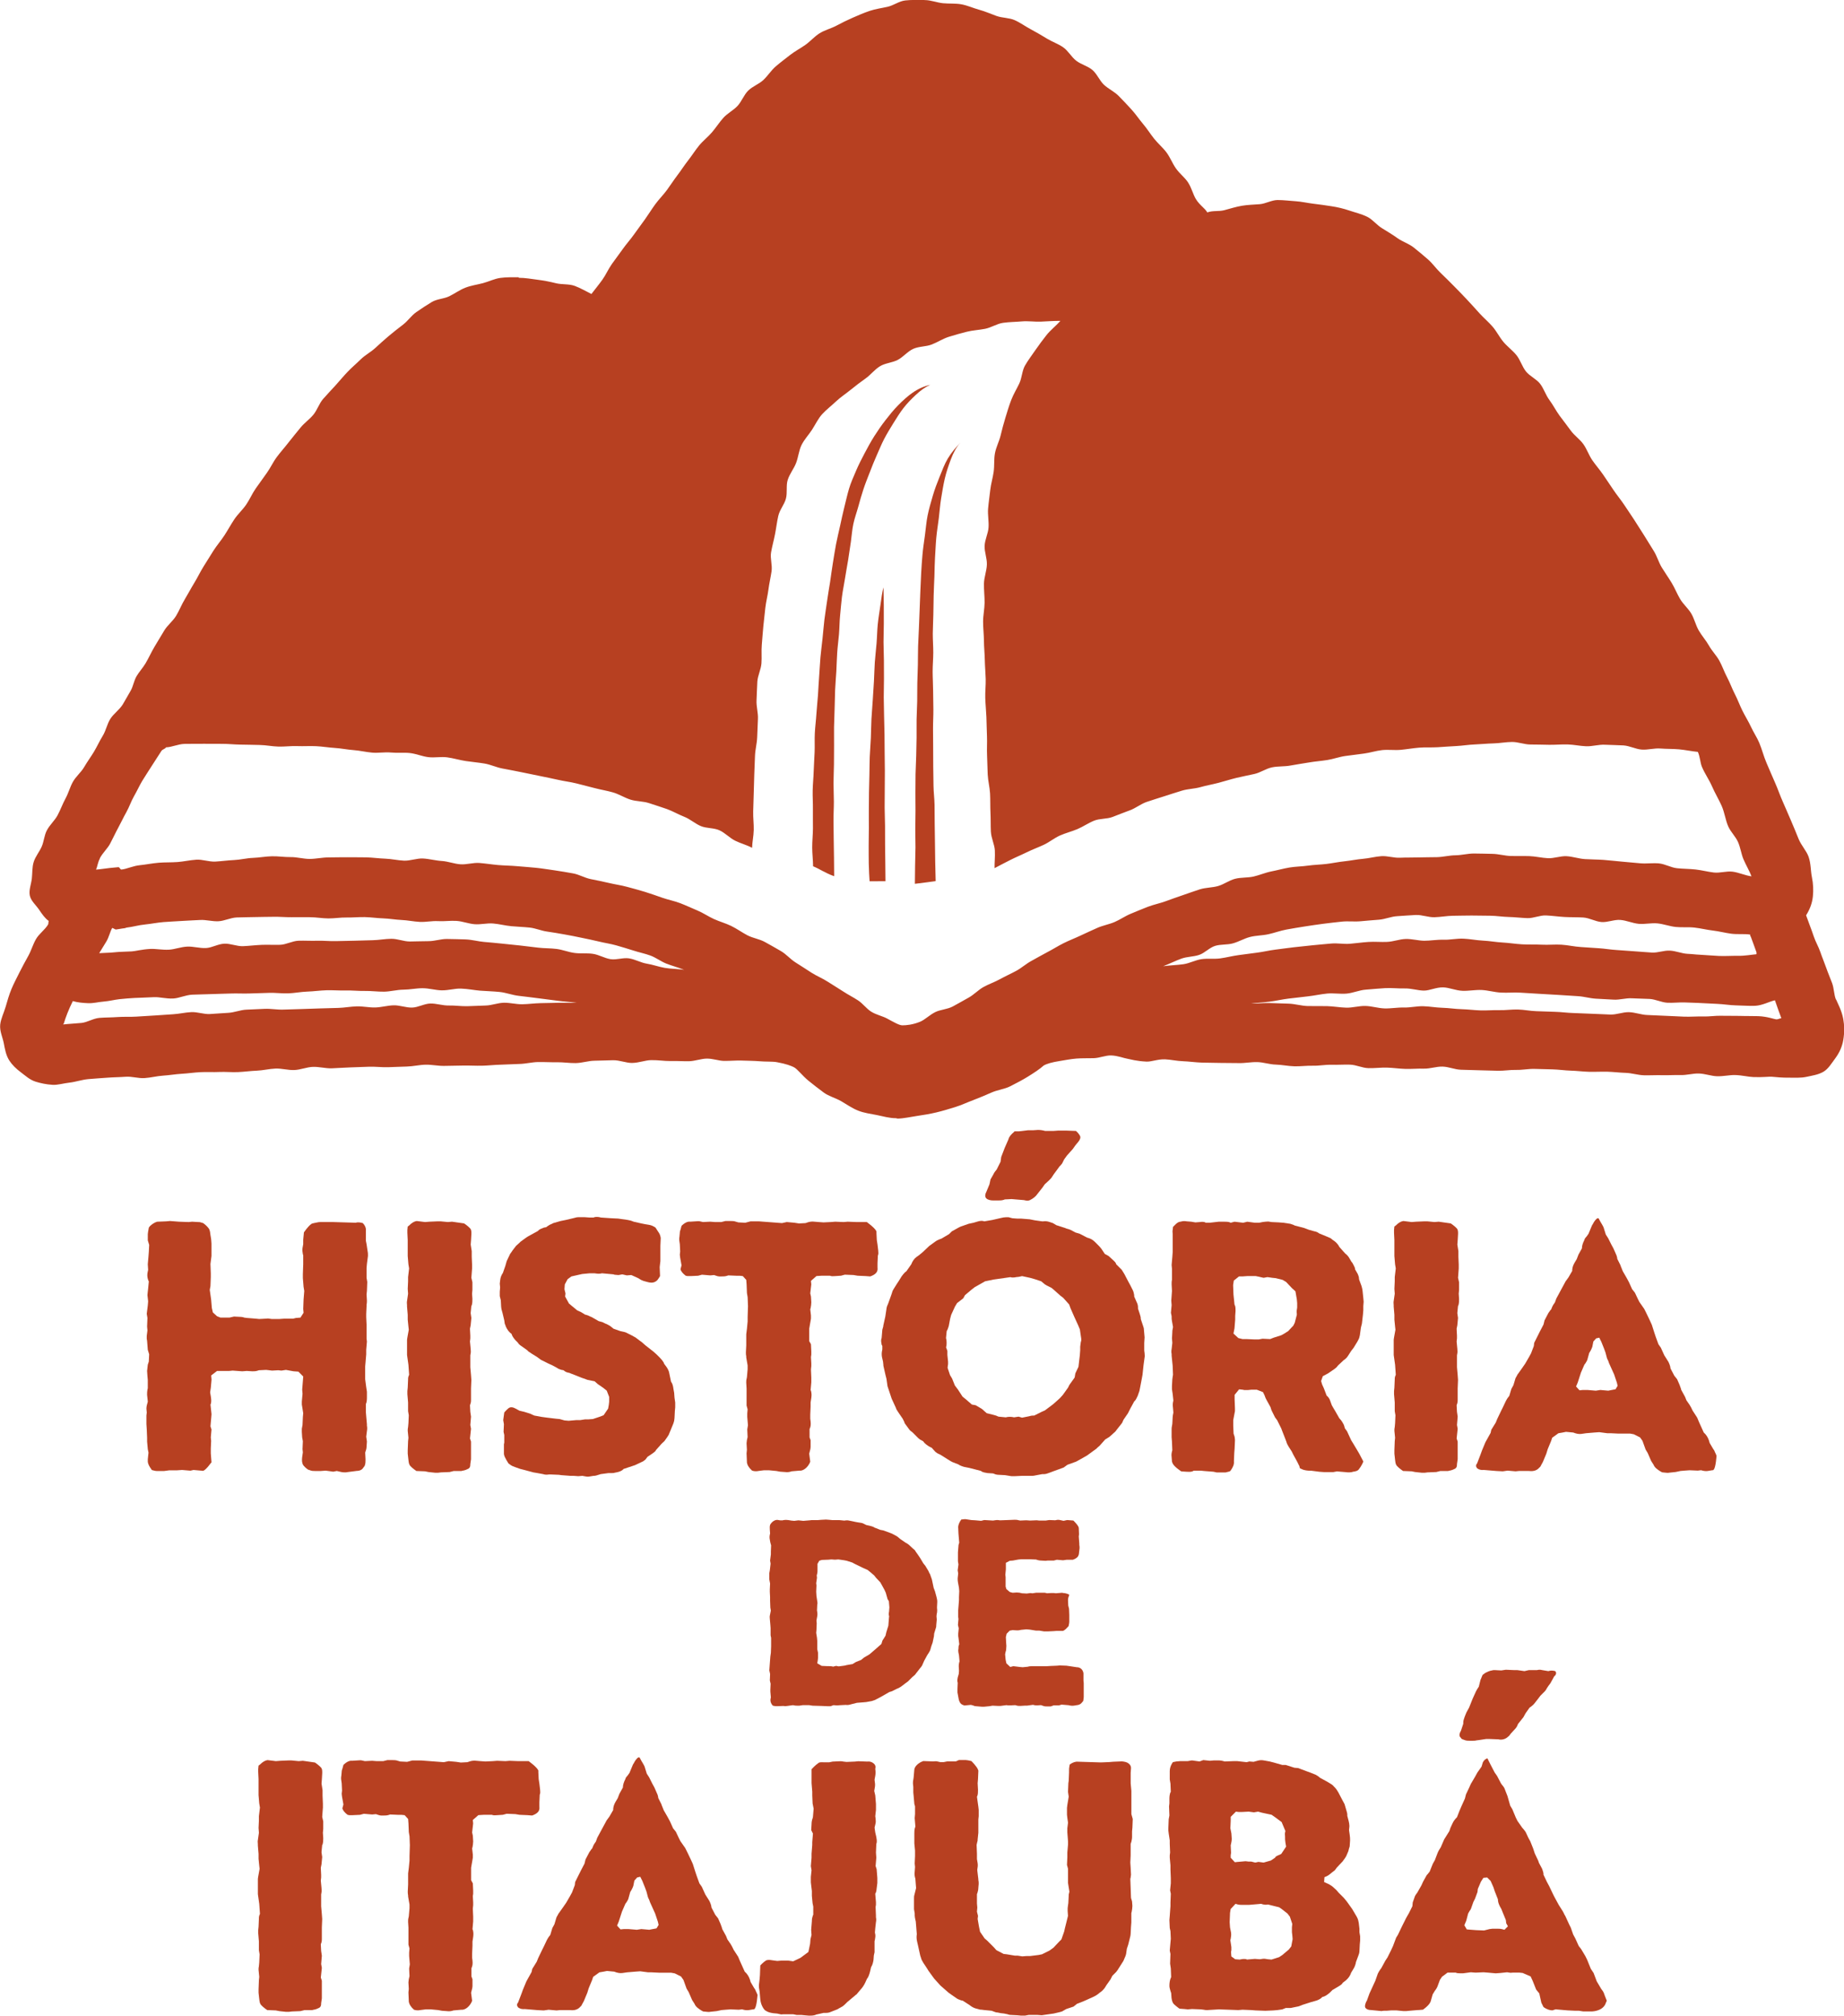<?xml version="1.0" encoding="UTF-8"?>
<svg id="Camada_2" data-name="Camada 2" xmlns="http://www.w3.org/2000/svg" viewBox="0 0 897.33 980.43">
  <defs>
    <style>
      .cls-1 {
        fill: #b74021;
      }
    </style>
  </defs>
  <g id="Camada_1-2" data-name="Camada 1">
    <g>
      <g>
        <path class="cls-1" d="M893.38,486.14c-.95-2.38-.87-5.32-1.84-7.94-.91-2.47-2-4.95-2.9-7.53-.88-2.54-1.96-5.03-2.82-7.57-.88-2.6-2.32-4.97-3.15-7.46-1.26-3.77-2.76-7.44-3.79-10.42,1.8-2.86,2.96-5.85,3.3-9.16.31-3,.22-6.04-.5-9.57-.59-2.92-.41-6.35-1.58-9.73-1-2.86-3.49-5.4-4.85-8.65-1.18-2.84-2.34-5.87-3.75-9.04-1.26-2.84-2.49-5.87-3.91-9.01-1.35-2.99-2.44-6.28-3.9-9.56-1.35-3.03-2.68-6.21-4.09-9.47-1.33-3.06-2.15-6.45-3.51-9.72-1.02-2.46-2.73-4.96-4.09-7.9-1.16-2.51-2.77-5.02-4.16-7.84-1.25-2.53-2.26-5.33-3.68-8.08-1.31-2.53-2.29-5.36-3.73-8.07-1.35-2.53-2.3-5.39-3.76-8.05-1.39-2.53-3.58-4.7-5.06-7.34-1.42-2.53-3.47-4.76-4.97-7.38s-2.1-5.57-3.61-8.16c-1.47-2.52-3.9-4.52-5.43-7.09s-2.58-5.31-4.12-7.87c-1.52-2.51-3.24-4.92-4.8-7.47-1.54-2.5-2.32-5.5-3.9-8.03-1.56-2.49-3.09-5.03-4.68-7.55-1.58-2.49-3.16-4.99-4.77-7.49s-3.3-4.91-4.93-7.39-3.57-4.74-5.21-7.21c-1.64-2.46-3.31-4.91-4.97-7.36-1.66-2.45-3.65-4.68-5.33-7.11s-2.64-5.39-4.34-7.8c-1.76-2.5-4.46-4.27-6.19-6.69-1.78-2.48-3.66-4.83-5.42-7.23-1.81-2.47-3.16-5.21-4.94-7.59-1.83-2.45-2.73-5.56-4.53-7.91s-5.1-3.73-6.93-6.06c-1.89-2.41-2.74-5.59-4.6-7.89s-4.47-4.2-6.37-6.47-3.32-5.17-5.25-7.4c-2.01-2.33-4.37-4.27-6.34-6.46-2.06-2.29-4.08-4.53-6.09-6.67-2.12-2.25-4.21-4.42-6.28-6.5-2.18-2.2-4.3-4.34-6.43-6.35-2.26-2.14-4.01-4.71-6.2-6.64-2.34-2.06-4.69-3.99-6.96-5.81-2.44-1.96-5.54-2.87-7.89-4.55-2.55-1.83-5.12-3.35-7.57-4.86-2.69-1.65-4.66-4.33-7.24-5.59-2.85-1.4-5.89-2.08-8.59-3-3.01-1.03-5.97-1.7-8.79-2.13-2.95-.45-5.85-.88-8.7-1.21s-5.85-1.05-8.72-1.23-5.92-.58-8.81-.58-5.81,1.79-8.71,2.02-5.8.28-8.69.77c-2.86.49-5.6,1.37-8.46,2.13s-5.54.08-8.35,1.1c-1.19-2.09-3.68-3.44-5.54-6.46-1.42-2.31-2.07-5.44-3.86-8.17-1.54-2.35-4.1-4.24-5.91-6.83-1.65-2.35-2.72-5.26-4.58-7.75-1.74-2.32-4.1-4.28-6.02-6.69-1.82-2.29-3.41-4.85-5.39-7.18-1.91-2.24-3.56-4.77-5.62-7.01-1.99-2.18-4.05-4.37-6.18-6.53s-4.98-3.41-7.19-5.47c-2.17-2.03-3.33-5.23-5.62-7.19-2.26-1.94-5.53-2.67-7.9-4.52s-3.88-4.82-6.35-6.53-5.41-2.69-7.97-4.26-5.13-3.08-7.78-4.49c-2.64-1.4-5.1-3.23-7.84-4.45-2.73-1.21-6.02-1.02-8.85-2.04s-5.51-2.22-8.41-3.01c-2.87-.78-5.63-2.08-8.59-2.63s-5.97-.25-8.97-.54-5.88-1.52-8.91-1.54c-.19,0-.37-.04-.56-.04-2.99,0-6.05-.11-9,.23s-5.62,2.42-8.53,3.08-5.82,1.02-8.65,1.97-5.5,2.11-8.25,3.31c-2.7,1.18-5.34,2.47-7.99,3.89s-5.62,2.1-8.17,3.69-4.5,3.92-6.95,5.66-5.09,3.07-7.45,4.93c-2.32,1.83-4.72,3.6-6.99,5.56s-3.85,4.58-6.04,6.62-5.29,3.07-7.4,5.19c-2.09,2.1-3.13,5.25-5.17,7.42s-4.91,3.57-6.89,5.79c-1.98,2.22-3.6,4.77-5.53,7.03s-4.37,4.12-6.25,6.42c-1.89,2.31-3.48,4.87-5.31,7.2s-3.45,4.89-5.24,7.24c-1.82,2.38-3.42,4.91-5.17,7.28s-3.94,4.53-5.67,6.92c-1.77,2.44-3.33,4.99-5.04,7.38s-3.56,4.84-5.24,7.22-3.78,4.7-5.45,7.07c-1.78,2.54-3.63,4.91-5.3,7.28-1.81,2.56-3.01,5.4-4.68,7.72-1.87,2.59-3.61,4.67-5.3,6.9-2.79-1.38-5.27-2.86-8.09-3.92s-6.28-.58-9.21-1.32-5.92-1.31-8.93-1.69-6.01-.94-9.07-.94c-.04,0-.09-.26-.13-.26-2.92,0-5.89-.09-8.86.31s-5.58,1.78-8.5,2.55-5.73,1.12-8.56,2.21c-2.69,1.03-5.09,2.82-7.81,4.16-2.58,1.27-5.94,1.27-8.55,2.82-2.47,1.47-4.96,3.15-7.47,4.87-2.37,1.62-4.1,4.29-6.51,6.14-2.28,1.76-4.62,3.54-6.93,5.5-2.2,1.86-4.38,3.84-6.62,5.89s-4.88,3.36-7.03,5.48-4.36,3.94-6.44,6.13c-2,2.09-3.89,4.4-5.92,6.64-1.95,2.15-4.03,4.28-6,6.56-1.9,2.2-2.79,5.32-4.72,7.64s-4.41,3.97-6.29,6.32c-1.89,2.38-3.89,4.69-5.75,7.12-1.85,2.41-3.92,4.68-5.74,7.13-1.82,2.44-3.09,5.3-4.88,7.77s-3.57,4.95-5.31,7.44c-1.76,2.5-2.96,5.38-4.67,7.89-1.73,2.53-4.08,4.62-5.77,7.14s-3.15,5.25-4.81,7.79c-1.68,2.57-3.7,4.9-5.33,7.44-1.66,2.59-3.25,5.2-4.85,7.75-1.64,2.61-2.93,5.41-4.51,7.97s-3.02,5.35-4.58,7.91-2.72,5.54-4.26,8.1-4.27,4.63-5.79,7.19c-1.61,2.69-3.21,5.29-4.71,7.83-1.61,2.72-2.85,5.52-4.34,8.04-1.35,2.28-3.15,4.18-4.38,6.27-1.37,2.32-1.69,5.09-2.92,7.14-1.42,2.37-2.6,4.65-3.8,6.6-1.69,2.73-4.52,4.57-6.11,7.12-1.57,2.52-2.09,5.65-3.67,8.21s-2.72,5.15-4.3,7.79c-1.46,2.42-3.22,4.79-4.8,7.5-1.41,2.42-3.91,4.4-5.45,7.14-1.37,2.44-2.11,5.42-3.62,8.18-1.35,2.47-2.34,5.29-3.82,8.06-1.33,2.49-3.76,4.57-5.21,7.33-1.28,2.45-1.41,5.45-2.51,7.91-1.15,2.56-3.02,4.78-3.84,7.31-.87,2.7-.63,5.55-.94,8.17-.32,2.8-1.53,5.62-.99,8.26s2.92,4.55,4.54,6.93c1.48,2.18,2.78,4.11,4.68,5.46-.22.38-.1,1.33-.32,1.71-1.53,2.59-4.34,4.45-5.85,7.04-1.53,2.62-2.35,5.64-3.79,8.24-1.48,2.68-2.95,5.32-4.26,7.97s-2.81,5.45-3.93,8.15c-1.2,2.89-2.01,5.81-2.82,8.59-.88,3.03-2.37,5.9-2.66,8.75-.31,3.12,1.18,6.11,1.74,8.97.57,2.94,1.04,5.88,2.72,8.49,1.31,2.02,3.27,3.99,5.76,5.82,1.98,1.45,4.11,3.53,7.05,4.44,2.35.73,5.2,1.35,8.27,1.53,2.48.14,5.27-.76,8.28-1.09,2.88-.32,5.84-1.39,9.01-1.69,2.92-.28,5.97-.42,9.11-.68,2.94-.24,6-.24,9.12-.47s6.08.85,9.19.65,5.97-1.01,9.06-1.2,6-.73,9.09-.9c3-.17,6.02-.64,9.1-.79,3-.15,6.06.06,9.13-.09,3.01-.14,6.07.2,9.13.06s6.04-.57,9.1-.69,6.04-.9,9.09-1.02,6.11.82,9.16.71,6.03-1.44,9.08-1.54c3.04-.1,6.11.79,9.16.7,3.04-.1,6.08-.36,9.12-.45s6.09-.23,9.12-.32,6.11.31,9.14.23,6.1-.25,9.13-.32c3.06-.08,6.09-.83,9.12-.9s6.13.65,9.15.58c3.07-.07,6.12-.1,9.13-.16s6.13.14,9.14.08,6.12-.44,9.12-.5c3.09-.06,6.13-.3,9.13-.36s6.13-.88,9.11-.93,6.16.16,9.13.1c3.12-.05,6.17.46,9.13.41,3.14-.05,6.17-1.11,9.11-1.15,3.17-.05,6.21-.19,9.12-.24,3.25-.05,6.35,1.37,9.26,1.32,3.31-.05,6.38-1.32,9.22-1.37,3.46-.06,6.56.49,9.25.44,4.02-.08,7.15.18,9.24.1,3.01-.11,5.83-1.23,8.51-1.28,3.05-.06,5.9,1.1,8.55,1.12,3.11.02,5.94-.27,8.53-.17,3.21.13,6.04.11,8.53.33,3.42.3,6.31.05,8.57.45,4.54.8,7.08,1.83,8.3,2.44,1.72.86,4.18,4.21,7.12,6.59,2.21,1.79,4.74,3.78,7.49,5.8,2.41,1.77,5.68,2.56,8.52,4.21,2.64,1.53,5.19,3.37,8.21,4.56,2.84,1.13,5.94,1.51,9.12,2.14,2.98.59,5.97,1.52,9.25,1.52.25,0,.51.2.77.19,3.03-.05,6.17-.81,9.46-1.29,3.06-.45,6.2-.95,9.37-1.71,3.06-.72,6.11-1.65,9.18-2.6s5.93-2.32,8.9-3.43,5.94-2.4,8.8-3.65c3.03-1.33,6.41-1.66,9.13-3.05,3.04-1.56,5.93-3.05,8.42-4.59,3.16-1.96,5.92-3.76,7.85-5.5,1.53-.89,4.12-1.62,7.74-2.18,2.5-.39,5.28-.98,8.25-1.21,2.73-.21,5.57-.1,8.36-.18s5.78-1.4,8.38-1.33c3.32.09,6.17,1.33,8.29,1.67,1.16.19,3.99,1.09,8.96,1.33,2.46.12,5.5-1.24,9.06-1.11,2.67.1,5.64.83,8.97.94,2.76.09,5.75.56,8.99.66,2.81.09,5.81.06,9.01.15,2.84.08,5.85,0,9.01.08,2.86.08,5.88-.57,9.02-.48,2.88.08,5.85,1.14,8.97,1.22,2.9.08,5.88.73,8.99.82,2.91.08,5.92-.36,9.02-.28,2.92.08,5.94-.54,9.02-.46,2.92.08,5.93-.15,9.01-.06s5.89,1.62,8.96,1.7,5.95-.34,9.02-.26,5.93.55,9,.63,5.96-.21,9.02-.13c2.95.08,5.98-1.07,9.04-.99s5.92,1.45,8.98,1.53,5.96.19,9.01.26c2.96.08,5.92.15,8.88.23s5.95-.48,8.91-.41c2.97.08,5.95-.56,8.91-.49s5.94.15,8.89.23,5.94.54,8.88.62,5.94.49,8.88.56,5.97-.12,8.89-.04,5.97.48,8.88.56,5.96,1.09,8.86,1.17,6-.12,8.89-.04c3.05.08,6.03-.14,8.89-.06,3.08.09,6.07-.84,8.91-.76,3.12.09,6.06,1.24,8.85,1.33,3.2.1,6.19-.67,8.9-.58,3.38.11,6.33.88,8.85.98,4.56.17,7.67-.27,8.91-.16,2.24.2,5.17.5,8.45.46,2.69-.03,5.59.22,8.47-.41,2.72-.59,5.76-1.01,8.26-2.48,2.34-1.38,3.87-4,5.68-6.43,2.2-2.96,3.46-5.97,3.98-9.13.59-3.53.54-6.99-.03-10.1-.79-4.28-2.73-7.6-3.5-9.51ZM54.55,451.39c.46-.05,1.45.78,1.92.73,1.31-.14,2.63-.48,4.01-.61.73-.07.71-.29,1.43-.36,2.55-.26,5.45-1.17,8.81-1.49,2.7-.26,5.64-.88,8.85-1.15,2.78-.24,5.76-.32,8.9-.55,2.82-.21,5.8-.27,8.91-.47,2.85-.18,5.88.77,8.97.61,2.87-.15,5.77-1.7,8.84-1.84,2.88-.13,5.86-.09,8.92-.19,2.89-.1,5.87-.06,8.91-.13s5.88.24,8.92.2,5.88,0,8.92,0,5.89.57,8.91.59,5.89-.5,8.92-.45,5.9-.26,8.92-.19,5.89.52,8.9.62,5.88.65,8.89.78,5.87.78,8.87.93,5.94-.55,8.95-.37,5.94-.31,8.94-.11,5.83,1.38,8.83,1.61,5.99-.6,8.98-.35,5.85,1.03,8.84,1.31,5.92.36,8.9.67c2.89.3,5.63,1.55,8.45,1.94s5.69.9,8.49,1.39,5.66,1.06,8.44,1.65,5.65,1.15,8.41,1.83,5.68,1.08,8.41,1.86c2.79.8,5.55,1.62,8.25,2.49,2.77.9,5.62,1.47,8.28,2.43s5.1,2.85,7.73,3.91c2.7,1.08,6.18,1.97,8.77,3.1-2.81-.53-6.53-.48-9.53-1.01-2.85-.5-5.68-1.54-8.66-2.03s-5.63-2.1-8.59-2.57-6.11.83-9.05.38-5.67-2.18-8.6-2.6-6-.03-8.92-.42-5.81-1.57-8.71-1.95-6.01-.27-8.89-.62c-3.03-.36-5.98-.74-8.83-1.05-3.08-.34-6.04-.65-8.84-.92-3.15-.31-6.11-.62-8.84-.83-2.67-.21-5.66-1.09-8.98-1.22-2.81-.11-5.84-.15-9.03-.21-2.87-.05-5.9,1.07-9.03,1.06-2.91-.01-5.92.15-9.02.16-2.94.01-5.96-1.34-9.03-1.31s-5.96.63-9.02.69-5.99.19-9.02.25-6,.11-9.02.19-6.03-.28-9.04-.18-6.04-.11-9.03-.01-5.98,1.88-8.96,1.98-6.06-.09-9.03.03-6.06.52-9.01.64-6.16-1.34-9.09-1.21c-3.11.13-6.04,1.99-8.94,2.12-3.15.14-6.21-.84-9.07-.7-3.22.15-6.18,1.36-8.96,1.5-3.38.17-6.45-.51-9.05-.37-4.16.22-7.21,1.08-8.96,1.19-2.95.19-5.94.14-8.83.48-2.04.24-4.61.21-7.09.39,1.21-2.04,2.41-3.83,3.54-5.77,1.22-2.09,1.72-4.57,2.77-6.49ZM851.55,454.58c.28.04.05.9.39.94.83,2.41,1.9,4.99,2.84,7.81-.12.33.04.48-.05.82-2.39.19-5.54.83-9.11.77-2.85-.05-5.98.19-9.15.06s-6.12-.44-9.12-.58c-3.09-.15-3.08-.3-6.17-.45-2.79-.13-5.63-1.41-8.59-1.56s-5.78,1.11-8.72.95-5.72-.46-8.64-.63-5.74-.45-8.64-.62-5.74-.69-8.63-.86-5.77-.41-8.65-.58c-3.2-.19-6.35-.95-9.5-1.14s-6.42.17-9.56,0-6.43,0-9.54-.18c-3.25-.18-6.41-.71-9.51-.88-3.27-.17-6.43-.78-9.51-.92-3.31-.16-6.47-.82-9.51-.95-3.37-.14-6.59.61-9.56.52-3.49-.1-6.69.51-9.53.49-2.9-.02-5.93-.94-9.07-.86-2.93.08-5.9,1.27-9.02,1.42-2.95.14-5.99-.18-9.08.02s-5.96.64-9.03.89-6.06-.4-9.12-.11-6,.52-9.04.84-6,.62-9.03.96-5.99.79-9,1.15-5.96,1.1-8.96,1.48-6,.79-9,1.19-5.96,1.19-8.94,1.6-6.14-.06-9.11.37-5.85,2.03-8.81,2.46-6.89.54-9.84.99c2.69-1.05,6.08-2.69,8.84-3.7s5.84-.87,8.63-1.81,4.96-3.51,7.77-4.39c2.76-.86,5.93-.44,8.77-1.25s5.38-2.35,8.23-3.09c2.85-.74,5.96-.67,8.98-1.34s5.73-1.71,8.76-2.27,5.89-1.02,8.92-1.5,5.91-.89,8.96-1.3,5.94-.7,8.99-1.04,6.02.09,9.07-.18,5.95-.54,9-.76,5.9-1.55,8.96-1.72,5.99-.46,9.04-.58,6.04,1.17,9.09,1.09,5.98-.68,9.03-.71,6-.12,9.05-.12,6,.06,9.05.1,5.99.54,9.04.61,5.99.46,9.03.56,6.07-1.45,9.1-1.31,5.99.59,9.03.76,6.02.06,9.06.25,5.89,1.98,8.92,2.2,6.13-1.27,9.16-1.02,5.9,1.62,8.93,1.89,6.09-.51,9.11-.21,5.91,1.43,8.93,1.74,6.06-.04,9.08.3,5.94,1.09,8.95,1.44,5.93,1.15,8.94,1.54,6.08-.01,9.09.39ZM48.57,417.49c1.4-2.68,3.72-4.69,5-7.09,1.43-2.68,2.6-5.28,3.9-7.66,1.46-2.67,2.65-5.27,3.98-7.62,1.49-2.65,2.37-5.43,3.73-7.78,1.51-2.6,2.66-5.23,4.08-7.58,1.52-2.53,3.14-4.87,4.62-7.26s3.13-4.76,4.66-7.22c.54-.86,1.71-.89,2.26-1.76,2.94-.11,5.81-1.59,8.97-1.68,2.96-.08,6.02,0,9.16-.05s6.03.05,9.15.03,6.04.35,9.15.37,6.05.13,9.15.18,6.04.7,9.13.78,6.07-.36,9.16-.24,6.08-.11,9.16.04,6.05.67,9.12.86,6.03.83,9.09,1.05,6.01.97,9.07,1.23,6.13-.34,9.18-.05,6.13-.08,9.18.25,5.94,1.63,8.98,2,6.18-.32,9.22.1c3.01.41,5.97,1.34,9,1.79s6.06.71,9.08,1.21,5.86,1.91,8.87,2.45,5.98,1.15,8.98,1.74,5.97,1.2,8.96,1.84,5.98,1.19,8.95,1.88,6.03,1.03,8.99,1.77,5.92,1.48,8.87,2.27,6,1.25,8.93,2.1c2.93.85,5.6,2.59,8.5,3.51s6.18.74,9.07,1.71c2.9.98,5.84,1.85,8.71,2.89s5.55,2.63,8.39,3.74c2.85,1.11,5.23,3.33,8.04,4.52s6.32.8,9.09,2.06,4.99,3.77,7.72,5.1,5.48,2,8.17,3.42c.07-2.89.72-5.55.8-8.67.07-2.92-.35-5.94-.27-9.03.07-2.93.18-5.94.27-9.02s.17-5.96.26-9.02.24-5.97.35-9.02c.11-2.97.94-5.95,1.06-8.98.12-2.98.22-5.98.37-9,.14-2.98-.85-6.05-.68-9.07.17-2.99.19-6.01.39-9.02.19-3,1.78-5.9,2-8.9s-.09-6.04.17-9.03c.26-3,.46-6.01.75-8.99s.64-6,.97-8.97c.34-3.01,1.13-5.94,1.51-8.9s1.09-5.94,1.52-8.89c.44-3.01-.74-6.24-.24-9.17s1.36-5.93,1.92-8.84c.59-3,.93-6.03,1.59-8.91.68-3,2.95-5.54,3.71-8.38.8-2.98-.01-6.36.88-9.14.94-2.96,3-5.45,4.05-8.16,1.13-2.92,1.37-6.12,2.63-8.72,1.38-2.83,3.59-5.1,5.14-7.51,1.72-2.67,3.04-5.52,4.97-7.61,2.08-2.24,4.53-4.12,6.72-6.18s4.8-3.76,7.13-5.66c2.36-1.93,4.77-3.74,7.23-5.49s4.43-4.36,7-5.94c2.59-1.6,6.03-1.71,8.7-3.12s4.76-4.1,7.51-5.35c2.77-1.26,6.15-1.03,8.97-2.11s5.43-2.83,8.3-3.74,5.83-1.71,8.75-2.46,6.02-.86,8.98-1.45,5.76-2.49,8.74-2.91,6.12-.43,9.11-.69,6.13.22,9.12.12,6.65-.44,9.64-.36c-2.04,2.31-4.91,4.54-6.73,6.86-1.89,2.41-3.72,4.84-5.4,7.29s-3.59,4.94-5.08,7.54c-1.5,2.61-1.49,6.01-2.79,8.74s-2.86,5.24-3.95,8.09c-1.06,2.76-1.91,5.61-2.81,8.56-.86,2.81-1.63,5.69-2.35,8.7-.68,2.85-2.19,5.6-2.75,8.65-.54,2.87-.18,5.98-.63,9.06-.42,2.89-1.31,5.81-1.66,8.89-.32,2.91-.78,5.89-1.04,8.99-.24,2.92.42,5.98.22,9.08-.18,2.93-1.77,5.86-1.91,8.96-.13,2.93,1.2,6,1.1,9.1-.1,3.09-1.35,6.16-1.42,9.25s.34,6.2.31,9.29c-.03,3.1-.74,6.2-.73,9.28s.38,6.21.41,9.28c.03,3.11.36,6.21.42,9.28.06,3.12.36,6.21.44,9.28s-.31,6.24-.21,9.3c.1,3.13.43,6.22.55,9.27.12,3.14.15,6.24.28,9.28s-.11,6.26.04,9.29.16,6.27.31,9.28c.16,3.18.99,6.24,1.15,9.23.17,3.21.05,6.32.2,9.29.17,3.24.05,6.35.2,9.28.17,3.31,1.81,6.33,1.93,9.19.14,3.44-.19,5.88-.14,8.6,2.66-1.43,4.81-2.5,7.48-3.88,2.69-1.39,5.5-2.51,8.19-3.84,2.71-1.34,5.56-2.37,8.28-3.64,2.73-1.29,5.13-3.29,7.87-4.52,2.76-1.23,5.74-1.94,8.51-3.12s5.31-2.96,8.1-4.09,6.19-.74,9-1.82,5.6-2.2,8.43-3.23,5.3-3.1,8.14-4.07,5.75-1.85,8.61-2.77,5.74-1.86,8.62-2.73,6.03-.87,8.92-1.69c2.9-.82,5.88-1.33,8.78-2.09s5.78-1.69,8.7-2.4,5.89-1.26,8.82-1.92,5.6-2.6,8.55-3.22,6.08-.32,9.04-.89,5.94-.96,8.91-1.48,5.98-.72,8.95-1.19,5.85-1.56,8.83-1.97,5.97-.8,8.96-1.17,5.91-1.37,8.9-1.69,6.07.15,9.07-.13,5.98-.82,8.98-1.06,6.04-.02,9.04-.21,6.01-.42,9.01-.57,6-.67,9.01-.78,6.02-.44,9.03-.51,6.02-.67,9.03-.7,6.03,1.24,9.04,1.24,6.02.09,9.03.14,6.03-.25,9.04-.17,6,.77,9.01.88,6.07-.89,9.08-.74,6.03.15,9.04.33,5.92,1.81,8.92,2.03,6.1-.76,9.1-.52,6.04.13,9.04.4,6.18.95,9.17,1.25c1.09,2.36,1.14,5.23,1.97,7.22,1.4,3.37,3.53,6.31,4.89,9.45,1.46,3.37,3.31,6.41,4.7,9.51,1.5,3.37,1.88,7.08,3.27,10.15,1.18,2.62,3.52,4.81,4.7,7.46,1.22,2.74,1.57,5.81,2.65,8.37,1.25,2.95,3.06,5.97,3.93,8.36-2.99-.39-6.26-1.9-9.22-2.27s-6.16.76-9.12.41-5.93-1.14-8.89-1.47-6.02-.3-8.99-.61-5.85-2.07-8.82-2.35-6.07.21-9.05-.05-6-.57-8.97-.81-6-.64-8.97-.85-6.03-.19-9.01-.38-5.97-1.25-8.95-1.41-6.1,1.11-9.07.97-6-.9-8.98-1.01-6.04.02-9.01-.06-6.02-.99-8.99-1.04-6.04-.16-9.01-.17-6.04.83-9.01.86-6.02.84-8.99.91-6.03.03-9,.13c-3.03.11-6.03,0-9,.15s-6.11-.96-9.07-.76-5.99,1.05-8.95,1.29-5.99.9-8.93,1.2-5.97.95-8.91,1.3-6.04.4-8.96.82-6.06.42-8.97.91-5.92,1.34-8.81,1.9-5.79,1.84-8.66,2.49-6.14.36-8.99,1.1c-2.9.75-5.44,2.71-8.27,3.52s-6.01.71-8.81,1.58-5.64,1.96-8.43,2.89-5.64,1.97-8.4,2.97-5.78,1.6-8.52,2.65c-2.81,1.07-5.54,2.25-8.26,3.36-2.78,1.13-5.26,2.91-7.95,4.06s-5.8,1.67-8.47,2.88c-2.74,1.24-5.46,2.46-8.1,3.71-2.73,1.29-5.53,2.35-8.14,3.65-2.71,1.34-5.22,2.97-7.81,4.3s-5.24,2.92-7.81,4.29c-2.68,1.42-4.93,3.51-7.48,4.89s-5.39,2.65-7.92,4.05c-2.67,1.48-5.54,2.43-8.05,3.83-2.57,1.43-4.66,3.75-7.22,5.16s-5.18,2.95-7.7,4.29c-2.72,1.45-6.01,1.51-8.5,2.73-2.9,1.43-5.1,3.78-7.51,4.75-3.55,1.43-6.62,1.71-8.61,1.71-1.54-.04-4.06-1.51-7.43-3.33-2.18-1.18-5.14-1.74-7.68-3.31-2.29-1.42-4.04-3.94-6.37-5.47-2.4-1.57-4.94-2.83-7.13-4.28-2.42-1.61-5.04-3.11-7.66-4.83-2.44-1.61-5.32-2.72-7.93-4.4-2.47-1.58-4.97-3.25-7.6-4.88s-4.54-4.02-7.2-5.59-5.2-2.97-7.88-4.46c-2.59-1.44-5.8-1.84-8.52-3.27-2.63-1.38-5.09-3.18-7.84-4.52s-5.62-2.09-8.41-3.36-5.22-2.99-8.04-4.16-5.48-2.45-8.33-3.54-5.78-1.63-8.67-2.63c-2.81-.97-5.64-2-8.56-2.9-2.85-.88-5.76-1.64-8.71-2.44s-5.87-1.18-8.84-1.89-5.84-1.26-8.83-1.87-5.67-2.28-8.68-2.79-5.92-1.07-8.95-1.48-5.95-.92-8.99-1.23c-3.07-.32-6.14-.5-9.16-.78s-6.16-.29-9.18-.55-6.12-.77-9.14-1.01-6.24.85-9.26.64-6.08-1.43-9.1-1.61-6.12-1.06-9.14-1.21-6.23,1.18-9.25,1.05-6.13-.87-9.15-.97-6.16-.56-9.17-.63-6.18-.01-9.19-.06-6.18.1-9.19.09-6.18.72-9.18.73-6.2-.93-9.2-.89-6.21-.47-9.2-.4c-3.14.07-6.19.68-9.17.78-3.15.11-6.18.92-9.15,1.05-3.16.14-6.2.59-9.15.75-3.18.17-6.32-1.11-9.25-.92-3.2.21-6.23.92-9.13,1.14-3.24.24-6.33.1-9.19.34-3.31.28-6.33.92-9.11,1.19-3.45.33-6.38,1.85-9.01,2.12-.72.07-.85-1.22-1.58-1.15-1.42.14-2.81.25-4.16.4-2.17.23-4.31.6-6.66.79.7-1.55.76-3.31,1.9-5.49ZM30.71,498.3s.36-.45.33-.44c.92-3.04,2.34-6.81,4.4-10.92,2.43.7,4.78.9,7.38,1.02s5.07-.59,7.64-.79,5.08-.85,7.58-1.15c2.68-.32,5.28-.46,7.57-.61,1.73-.11,4.95-.14,9.33-.38,2.69-.14,5.88.83,9.37.65,2.87-.14,5.93-1.7,9.25-1.86,2.95-.14,6.08-.14,9.33-.28,3-.14,6.12-.15,9.33-.28,3.03-.13,6.16.1,9.34-.03s6.17-.17,9.33-.29,6.21.35,9.35.24,6.19-.76,9.31-.86,6.22-.56,9.33-.65,6.25.19,9.35.11,6.27.29,9.35.23,6.28.4,9.35.35,6.29-.95,9.33-.97c3.21-.02,6.33-.72,9.34-.71,3.25,0,6.37.99,9.33,1.03,3.32.05,6.48-.96,9.36-.85,3.47.12,6.59.79,9.31,1.01,3.02.23,6.22.3,9.53.63,3.06.3,6.15,1.54,9.4,1.9s6.25.77,9.47,1.17,6.28.8,9.47,1.22,6.04.55,9.19,1c-2.9.05-5.55-.08-8.61-.03s-5.89.12-8.94.18-5.9.49-8.94.54-5.93-.79-8.96-.73-5.9,1.29-8.92,1.35-5.93.27-8.94.33-5.95-.41-8.96-.34-5.97-1.03-8.97-.96-5.9,1.9-8.9,1.97-5.98-1.18-8.98-1.1-5.93.97-8.93,1.05-5.98-.62-8.97-.54-5.95.66-8.93.75-5.97.15-8.95.25-5.97.2-8.95.3-5.98.16-8.95.27-6.01-.49-8.98-.37-5.98.28-8.95.4-5.94,1.41-8.9,1.55-5.99.43-8.94.58-6.07-1.08-9.02-.93-5.97.87-8.91,1.04-6,.42-8.94.6-6.01.35-8.93.55-6.06-.02-8.96.2c-3.05.23-6.06.17-8.95.41-3.07.26-5.9,2.19-8.76,2.46-3.09.3-6.07.42-8.9.74ZM864.53,495.84c-1.43-.13-4.38-1.39-8.91-1.57-2.53-.1-5.54,0-9-.12-2.72-.09-5.72.03-9-.07-2.8-.09-5.82.44-9.01.35-2.84-.08-5.85.18-9,.09-2.87-.08-5.87-.33-8.99-.41-2.89-.08-5.89-.31-8.99-.4-2.91-.08-5.88-1.29-8.97-1.38-2.92-.08-5.96,1.25-9.03,1.16s-5.92-.3-8.99-.38-5.93-.28-9-.36-5.93-.52-8.99-.59-5.94-.23-9-.31-5.94-.73-8.99-.81-5.97.39-9.02.31-5.97.21-9.02.13c-3.09-.08-6.2-.52-9.35-.6s-6.21-.6-9.35-.68-6.22-.68-9.35-.76-6.26.71-9.38.63-6.26.52-9.38.44-6.23-1.12-9.34-1.2-6.29.92-9.39.83-6.26-.67-9.35-.75-6.29.04-9.37-.04-6.27-1.08-9.34-1.16-6.3-.23-9.36-.31-5.86.36-8.9.27c3.12-.41,5.83-.52,8.95-.91s6.22-1.14,9.33-1.51,6.28-.75,9.38-1.09,6.26-1.06,9.36-1.36,6.4.29,9.49.02,6.25-1.7,9.32-1.92,6.37-.58,9.43-.74c3.25-.17,6.44.23,9.47.15,3.29-.09,6.45,1.03,9.44,1.05,2.75.02,5.93-1.67,9.41-1.57,2.91.09,6,1.53,9.33,1.67,2.99.13,6.16-.54,9.41-.39,3.03.15,6.12,1.09,9.33,1.26s6.22-.15,9.4.03,6.21.39,9.37.57,6.24.36,9.37.54,6.25.42,9.37.6c2.89.17,5.75,1.05,8.65,1.22s5.81.3,8.7.47,5.89-.82,8.76-.66,5.85.17,8.71.32,5.78,1.69,8.62,1.84,5.91-.26,8.72-.13c3.06.15,3.07.07,6.13.22,3.29.16,6.38.34,9.29.46,3.33.14,6.42.69,9.3.74,3.39.06,6.53.34,9.35.2,3.47-.17,6.88-2.08,9.57-2.68,1.02,2.8,2.11,6.14,3.13,8.73-.55-.04-1.67.6-2.32.55Z"/>
        <path class="cls-1" d="M405.92,426.18c-.05-3.09-.04-6.08-.08-9.04-.04-3.09-.11-6.11-.14-9.07-.03-3.09-.08-6.12-.1-9.06-.02-3.1.19-6.12.18-9.07,0-3.11-.18-6.13-.17-9.06,0-3.11.19-6.13.21-9.06.03-3.12.01-6.14.05-9.07.05-3.13-.07-6.15-.01-9.07.07-3.14.19-6.16.28-9.06.1-3.15.14-6.17.25-9.06.13-3.17.44-6.17.59-9.04.16-3.18.23-6.2.42-9.05.21-3.2.64-6.19.87-9.02.26-3.23.25-6.25.54-9.05.33-3.25.55-6.25.89-9.02.41-3.25,1.07-6.18,1.48-8.94.48-3.21,1.07-6.13,1.52-8.93.5-3.09.93-6.02,1.35-8.95.41-2.85.58-5.81,1.21-8.73.6-2.84,1.64-5.62,2.42-8.47s1.57-5.65,2.5-8.44,2.03-5.52,3.09-8.24,2.14-5.51,3.33-8.14,2.32-5.48,3.65-8.02c1.41-2.68,2.95-5.21,4.44-7.61,1.63-2.62,3.2-5.14,4.89-7.34,1.93-2.51,4.05-4.6,6.01-6.44,2.41-2.26,4.7-3.89,7.06-4.93-2.81.6-5.63,1.8-8.5,3.77-2.42,1.66-4.79,3.82-7.15,6.22-2.13,2.16-4.13,4.63-6.13,7.21s-3.71,5.07-5.42,7.76-3.21,5.47-4.67,8.23c-1.52,2.86-2.96,5.69-4.16,8.5-1.31,3.07-2.62,5.99-3.46,8.82-.81,2.71-1.48,5.72-2.29,8.97-.71,2.8-1.35,5.82-2.05,9.02-.62,2.86-1.38,5.86-1.99,9.04-.56,2.91-1.01,5.96-1.54,9.13-.5,2.94-.86,6-1.34,9.16-.45,2.96-1.03,5.99-1.45,9.14-.4,2.98-.94,6.02-1.32,9.16-.36,2.99-.58,6.07-.92,9.21s-.73,6.06-1.02,9.2c-.28,3.01-.37,6.1-.63,9.24-.25,3.02-.36,6.1-.58,9.24-.21,3.03-.58,6.09-.77,9.23-.18,3.03-.61,6.1-.76,9.23-.15,3.04.03,6.13-.1,9.26-.12,3.04-.35,6.12-.45,9.25-.09,3.04-.42,6.12-.49,9.25-.07,3.05.16,6.14.11,9.27s.04,6.14.02,9.26c-.02,3.05-.37,6.14-.36,9.26,0,3.06.4,6.03.43,9.15,2.73,1.03,6.01,3.34,10.23,4.81Z"/>
        <path class="cls-1" d="M467.28,215.38c-2.18,2.3-4.34,4.77-6.06,7.66-1.63,2.73-2.75,5.83-4.01,8.93-1.21,2.97-2.38,6.03-3.3,9.21-.9,3.12-1.85,6.27-2.5,9.48s-.88,6.52-1.32,9.71-.96,6.57-1.22,9.72c-.2,2.38-.44,5.36-.62,8.86-.14,2.67-.27,5.64-.4,8.87-.12,2.78-.22,5.75-.34,8.88-.1,2.83-.25,5.8-.35,8.87-.09,2.87-.31,5.83-.4,8.87s-.04,5.86-.11,8.88c-.07,2.91-.2,5.87-.27,8.88-.07,2.93,0,5.89-.06,8.88-.06,2.94-.23,5.9-.29,8.88-.06,2.95.04,5.92-.01,8.88s-.14,5.93-.18,8.88c-.05,2.97-.28,5.94-.32,8.88-.04,2.99-.02,5.95-.06,8.89-.04,3,.07,5.97.04,8.89-.03,3.01-.08,5.98-.1,8.89-.03,3.03.11,6,.09,8.88-.02,3.06-.17,6.03-.19,8.88-.02,3.1-.09,6.06-.1,8.87,3.5-.43,8.93-1.1,10.11-1.32-.07-3.08-.16-6.18-.22-9.27-.06-3.09-.06-6.18-.12-9.26-.06-3.09-.08-6.18-.13-9.26-.05-3.1-.02-6.19-.07-9.26-.05-3.1-.47-6.19-.51-9.26-.04-3.11-.09-6.2-.13-9.26-.03-3.12-.02-6.21-.04-9.26-.03-3.13-.04-6.22-.06-9.26-.02-3.13.19-6.23.17-9.27s-.12-6.23-.13-9.26c-.01-3.16-.23-6.25-.23-9.26,0-3.18.3-6.27.31-9.26,0-3.2-.25-6.29-.24-9.26.02-3.24.24-6.33.27-9.25.03-3.3.11-6.39.16-9.25.06-3.43.28-6.53.36-9.25.11-3.88.15-7,.3-9.24.21-2.96.3-6.23.62-9.63.28-3.11.83-6.31,1.23-9.57.39-3.19.61-6.44,1.13-9.59.53-3.27,1.06-6.49,1.75-9.5.78-3.37,1.87-6.46,2.88-9.21,1.32-3.57,2.9-6.39,4.68-8.31Z"/>
        <path class="cls-1" d="M429.93,285.65c-.6,2.13-1.02,5.16-1.54,8.97-.37,2.73-.93,5.79-1.26,9.13-.29,2.89-.32,6-.58,9.21-.24,2.98-.63,6.04-.85,9.18-.21,3.04-.24,6.13-.42,9.22s-.42,6.17-.58,9.21c-.17,3.14-.49,6.22-.64,9.21-.16,3.21-.17,6.31-.29,9.22-.15,3.35-.43,6.45-.54,9.21-.11,2.75-.08,5.65-.16,8.63-.08,2.82-.15,5.71-.2,8.62-.05,2.88-.04,5.77-.07,8.63-.03,2.93.02,5.83.02,8.63,0,3.01-.12,5.91-.1,8.63.03,3.15-.02,6.07.04,8.63.09,3.71.26,6.78.4,8.69,2.18,0,6.17-.04,7.74-.04-.01-2.82-.08-5.85-.09-8.98-.02-2.87-.09-5.85-.11-8.94-.02-2.9,0-5.89-.02-8.94s-.17-5.91-.19-8.93c-.02-2.94.07-5.93.05-8.94s.08-5.94.05-8.94c-.02-2.97-.07-5.96-.1-8.94-.02-2.99-.04-5.97-.07-8.95-.02-3-.19-5.99-.21-8.95s-.14-6-.16-8.94c-.02-3.03.13-6.02.11-8.94s-.01-6.04-.03-8.94c-.02-3.09-.18-6.07-.19-8.94-.02-3.13.15-6.12.14-8.94-.01-3.22-.01-6.21-.01-8.93,0-3.43-.17-6.34-.15-8.84Z"/>
      </g>
      <g>
        <path class="cls-1" d="M173.31,715.5l-3.87.5-1.18.17c-.67,0-1.52,0-2.19-.17l-2.19-.5-1.68.34-3.71-.5-2.36.17h-2.86c-.84,0-1.52,0-2.36-.34l-1.01-.34c-1.01-.67-1.85-1.52-2.36-2.19-.67-1.18-.67-2.36-.5-3.87l.34-2.36-.17-1.52.17-3.87-.34-1.85-.17-2.69v-1.52l.34-1.85.17-3.87.17-1.85-.67-4.21v-1.52l.34-3.71-.17-2.02.34-4.21.17-2.19-2.36-2.36-2.36-.17-3.7-.67-2.19.34-1.52-.17-3.03.17c-.34,0-1.01-.17-1.35-.17l-1.52-.17-3.54.17-.5.17c-1.01.34-1.85.34-2.69.34l-2.7-.17-2.19.17-4.71-.34-1.68.17h-5.89l-2.86,2.19.17,2.02-.34,3.87-.34,2.36.34,2.02c.17,1.18.34,2.36,0,3.54l-.17.34.5,4.72-.17,2.02-.34,3.87.5,1.52-.34,3.87.17,1.68-.17,3.71v2.36l.34,4.38c-.17,0-2.36,3.37-3.87,4.04-.17.17-.67,0-1.01,0l-3.87-.34-1.52.34-4.04-.34-2.53.17h-3.71l-2.53.34h-3.2c-.5,0-1.01,0-1.52-.17l-1.35-.34v-.17c-.84-1.18-1.68-2.36-1.85-3.87v-1.18l.34-3.2-.34-1.68-.34-3.71v-1.85l-.17-4.04-.17-2.7v-4.04l.17-1.52-.17-1.85c0-1.18.34-2.19.67-3.37v-.17l-.34-3.2c0-.84,0-1.68.17-2.53l.17-.67v-4.04l-.17-1.85-.17-2.53c0-.5.17-1.01.17-1.52l.17-1.52.5-1.52.17-3.54-.67-2.19-.34-4.38-.17-1.01v-1.35l.34-2.69-.17-1.85.17-4.21-.34-2.02.51-4.04.17-2.02-.34-3.03c0-.67.17-1.18.17-1.68l.17-1.52.34-3.54-.17-.17c-.51-1.35-.67-2.36-.51-3.71l.34-1.68-.17-2.7.34-3.87.17-2.19.17-3.37-.67-2.19v-3.03c0-.5.17-1.01.17-1.35l.34-1.85.5-.67c1.01-1.01,2.36-1.85,3.54-2.19h.17l4.21-.17,1.85-.17,4.38.34,4.71.17,1.68-.17,2.86.17c.34,0,1.01,0,1.35.17l1.18.34s1.68,1.18,2.53,2.36c.84,1.01.84,2.19,1.01,3.37l.34,2.02.17,2.19v6.06l-.5,3.87.17,4.55v1.85l-.17,4.38-.34,1.85.67,4.72.34,4.04.5,2.19,2.02,1.85,1.68.67h4.38l2.19-.5,3.54.17c.5,0,1.01.17,1.52.34l1.35.17,4.21.34,1.68.17,3.2-.17c.51,0,1.01-.17,1.68,0l1.18.17h3.71l2.36-.17h4.38l1.35-.34,2.19-.17,1.52-2.36-.17-1.85.17-4.55.34-4.21-.34-2.02-.34-4.21v-2.02l.17-4.72v-4.38l-.17-.51c-.17-1.01-.34-2.02-.17-3.03l.34-1.85v-2.19l.34-3.54s2.02-3.03,3.54-4.04c.34-.34.84-.34,1.35-.5l1.68-.34c.67-.17,1.52-.17,2.19-.17h5.22l11.28.34c.84-.34,2.19-.17,3.37.17,1.18,1.18,1.68,2.53,1.52,3.87v4.72l.34,1.68.5,3.37c.17.67.17,1.18.17,2.02v.34l-.5,3.87-.17,2.02v4.72l.34,2.02-.17,4.38-.17,1.68.17,3.03c0,.5,0,1.35-.17,1.85v.84l-.17,3.71v1.68l.17,3.54v6.91l.17,1.35-.34,4.04v2.19l-.34,4.04-.17,1.85v6.23l.51,3.87.34,2.19v2.53c0,1.18,0,2.36-.51,3.54v3.87l.17,2.02.34,3.87v.67c.17,1.01.17,1.68,0,2.69l-.34,2.69.34,2.36-.17,2.53c0,1.01-.34,1.85-.67,2.86l.17,3.2c0,1.18,0,2.02-.34,3.03l-.17.34-1.01,1.35c-.67.67-1.68,1.01-3.03,1.01Z"/>
        <path class="cls-1" d="M225.18,715.34l-.67.17h-3.7l-2.02.5-4.21.17-1.35.17h-1.52l-3.2-.34-1.68-.34-4.21-.17s-2.02-1.35-3.03-2.53c-.67-.84-.67-1.68-.84-2.86l-.34-3.03v-1.68l.17-4.38.17-1.68-.34-3.37c0-.67,0-1.18.17-1.85l.17-1.85.17-3.87-.34-2.02v-4.21l-.34-4.04v-1.52l.17-1.68.17-3.87c0-.67,0-.84.17-1.52l.34-.84-.34-4.88-.67-4.72v-7.41c0-.5.17-.84.17-1.18l.67-3.71-.17-1.52-.34-3.37v-2.36l-.34-4.04v-.67c0-.84-.17-1.18,0-2.02l.51-3.54-.17-2.36.17-3.71v-2.02l.5-4.21-.34-2.02-.34-4.04v-7.75l-.17-3.54v-1.35l.17-1.68.67-.5c1.35-1.35,2.53-2.02,3.71-2.19l4.04.5,2.19-.17,4.04-.17h1.35l3.54.34,2.02-.17,5.89.84s2.02,1.35,3.03,2.53c.51.67.51,1.52.51,2.53l-.17,3.03-.17,2.19.5,3.2v2.7l.17,3.87v1.85l-.34,4.55.5,2.19v3.71l-.17,1.85.17,2.53c0,1.01,0,2.02-.34,3.2l-.17.17-.34,3.54.34,2.36-.34,3.54-.34,1.68.17,3.37v1.35l-.17,1.52.34,3.54c0,.84.17,1.35,0,2.19l-.17,1.01v5.73l.34,3.87.17,2.36-.17,4.04v5.56c0,.67,0,1.01-.17,1.68l-.34,1.01.17,3.2.34,2.36-.34,4.04.34,1.85-.5,4.71.5,1.52v8.59l-.34,2.36c0,1.18-.17,1.68-.84,2.19-.67.34-1.68.84-2.86,1.01Z"/>
        <path class="cls-1" d="M271.99,717.36l-4.04-.17h-.84c-1.01.17-1.85.17-2.86-.17l-2.7-.5-2.02-.34-4.38-1.18-2.02-.51-2.36-.84c-1.01-.34-1.85-.67-2.69-1.35l-.67-.5-1.01-1.68c-.51-1.01-1.01-1.68-1.18-2.86v-4.72l.17-.84v-3.71l-.34-1.52.17-3.71-.34-2.02.51-3.71s1.01-1.18,2.02-2.02c1.01-.84,2.36-.5,3.54.17l1.85,1.01,2.19.51,2.19.67c.5.17,1.18.34,1.68.67l1.18.51,3.71.67,2.53.34,4.21.51,1.85.17,2.36.67,2.02.17,3.87-.34h1.85l2.19-.34h1.52l2.36-.17,3.54-1.18,1.68-.67,2.19-3.2.34-1.85.17-1.52v-2.36l-1.18-3.03-1.68-1.35-2.69-1.85-1.52-1.35-3.37-.67c-.5-.17-1.01-.34-1.35-.51l-1.52-.5-3.37-1.35-2.19-.84-.34-.17c-.84-.17-1.68-.34-2.36-.84l-.67-.51-1.01-.17c-.67-.17-1.52-.51-2.19-1.01l-2.19-1.18-1.85-.84-3.71-1.85-1.85-1.35-2.69-1.68c-.51-.34-1.01-.67-1.52-1.01l-.67-.67-2.36-1.68c-.67-.5-1.35-.84-1.85-1.52l-.34-.5-1.18-1.18c-.84-1.01-1.52-1.85-1.85-3.03-1.01-.67-2.02-1.85-2.86-3.71v-.17c-.17-.5-.51-1.01-.51-1.52l-.17-1.18-.84-3.54-.51-1.85c0-.34-.17-.67-.17-1.18l-.17-3.2-.5-2.02v-2.19l.17-2.02-.17-1.85.17-1.52c.17-1.68.67-2.69,1.35-3.71l1.18-3.37.67-2.36,1.52-3.2c.17-.51.5-.67.67-1.01l.67-1.01,1.68-2.19c.51-.5,1.18-1.01,1.68-1.52l.5-.5,2.53-1.85c.34-.17.67-.5,1.01-.67l1.52-.84,3.37-1.85.5-.5c.67-.51,1.68-.84,2.53-1.18l1.01-.17.67-.5c.67-.51,1.35-.84,2.19-1.18l.67-.34,3.54-1.01,2.53-.51,3.54-.84,1.35-.34c.5-.17,1.18-.17,1.68-.17h2.53l2.36.17h2.19l.17-.17c.84-.17,1.68-.17,2.53,0l.67.17,4.88.34,3.54.17,2.36.34,2.36.34c.5.17,1.01.17,1.52.34l1.35.51,3.71.84,1.68.34,2.02.34c1.18.17,2.19.67,3.2,1.35l1.18,1.85c.5.67,1.01,1.52,1.18,2.36l.17.84-.17,3.87v7.41c0,.34-.17,1.01-.17,1.35l-.17,1.52.17,4.38s-.67,1.18-1.35,2.02c-.84.84-1.85,1.18-2.86,1.18-.67,0-1.35-.17-2.02-.34l-1.85-.51c-.34-.17-.84-.34-1.18-.5l-1.35-.84-3.37-1.52-2.19.17-2.19-.5-1.85.34-2.02-.17c-.17,0-.17-.17-.34-.17l-3.71-.34-1.85-.17h-.17c-1.18.34-2.36.17-3.54,0h-2.53l-3.54.34-1.52.34-3.71.84-1.85,1.35-1.35,2.53-.17,2.36.5,2.02-.17,1.52,1.85,3.37,1.18,1.01,2.86,2.36,1.85.84,1.68,1.01.17.17c.84.17,1.85.51,2.7,1.01l.5.17,3.54,2.02,1.85.5,1.68.84h.17l1.85,1.01,1.68,1.35,3.37,1.18.84.17c.84.17,1.68.34,2.53.84l2.36,1.18,1.18.67c.34.17.67.34,1.01.67l2.7,2.02,1.52,1.35,3.87,3.03,1.52,1.35,1.68,1.68c.84.84,1.35,1.52,1.85,2.36l.17.51,1.35,1.85c.5.84,1.01,1.68,1.18,2.86l.84,4.04c.67.84,1.01,2.02,1.18,3.54l.34,1.85.17,2.36.34,2.36v2.36l-.17,1.85-.17,3.37c0,.34-.17,1.01-.17,1.35l-.34,1.18-1.52,3.71-.5,1.18c-.17.67-.67,1.35-1.01,1.85l-1.18,1.68c-.17.34-.67.67-1.01,1.01l-.67.67-2.7,3.03v.17c-.5.67-1.35,1.18-2.02,1.68l-2.02,1.35-1.01,1.35-.67.5c-.34.34-.84.51-1.52.84l-2.86,1.35-5.56,1.85c-.84,1.01-2.36,1.52-4.38,1.85-.34.17-1.01.17-1.68.17h-1.35l-3.71.5-2.19.67c-.5.17-.84.17-1.35.17l-2.02.34c-.84.17-1.68,0-2.53-.17l-.84-.17-2.02.17-2.19-.17h-1.68l-4.38-.34-1.18-.17Z"/>
        <path class="cls-1" d="M423.4,620.86l-2.19-.17-3.87-.17-2.02-.34-4.21-.17-1.85.5-2.53.17c-.67,0-1.68.17-2.36,0l-.5-.17h-3.87l-2.69.17-2.69,2.36.17,1.68-.5,4.38.34,1.52.17,2.86c0,.84-.17,2.02-.34,2.86l-.17.5.34,3.03v1.52l-.17,1.01-.67,3.87v6.06l.84,1.52.17,3.54v1.52l-.17,1.18.17,3.03v1.35l-.17,1.68.17,3.87v2.36l-.34,3.87.17.17c.34,1.35.34,2.19.17,3.54l-.34,2.19v2.02l-.17,3.87v2.02l.17,1.35c.17,1.68,0,2.69-.5,3.71v4.04l.5,1.35v3.37c0,.5-.17,1.35-.34,1.85l-.34,1.35.5,3.87s-.17.34-.34.84c-1.52,2.86-3.71,3.71-4.88,3.54l-3.87.34c-.84.34-2.02.51-3.2.34l-2.36-.17-1.85-.34-3.54-.34h-2.53l-2.69.34c-.67.17-1.68.17-2.36,0l-.67-.17c-1.52-1.35-2.36-2.7-2.53-4.04v-.34l-.17-4.04.17-1.68-.17-3.2c0-.51.17-1.01.17-1.52l.34-1.52-.17-3.71.34-2.02-.34-4.04v-1.68l.17-2.02-.5-1.85v-8.25l-.17-2.86c0-.5,0-1.35.17-1.85l.17-.84.34-3.87v-1.85l-.67-3.87v-.5c-.17-.67-.17-1.35-.17-2.02l.17-3.37v-5.39c0-.34.17-1.01.17-1.35l.17-1.35.34-3.54v-2.19l.17-5.22-.17-4.38-.34-2.02-.17-4.21-.17-2.19-1.68-1.85-1.52-.17h-1.68l-3.87-.17-.51.17c-1.01.34-1.85.34-2.86.34h-1.01c-.51,0-1.01-.17-1.52-.34l-1.01-.34-1.85.17-4.04-.34-1.85.5-3.54.17h-1.68l-.84-.17c-1.35-1.01-2.36-2.19-2.53-3.2l.5-1.85-.67-3.71c0-.5-.17-.84-.17-1.52l.17-1.52-.17-3.54-.17-1.18c-.17-1.01-.17-1.52,0-2.53l.17-1.85c0-.67.17-1.01.34-1.52l.5-1.85c1.52-1.52,3.03-2.19,4.21-2.02l2.69-.17c.67,0,1.35-.17,2.02,0l1.52.34,3.54-.17,2.19.17h3.2l2.02-.5h2.36c.84,0,1.85,0,2.7.34l1.18.34,3.37.17,2.53-.67h4.21l11.12.84,2.36-.51,3.71.34,2.19.34,3.2-.17,1.01-.34c1.01-.34,2.19-.51,3.37-.34l2.02.17,2.36.17,3.54-.17,2.19-.17,4.04.17,2.02-.17,4.21.17h5.05s4.04,2.86,4.72,4.55v.84l.17,3.37.34,2.19.34,2.86c0,.67.17,1.35,0,2.02l-.17.5-.17,3.71v2.02c.17,1.35-.17,2.19-.84,2.86-.67.67-1.68,1.18-2.7,1.52Z"/>
        <path class="cls-1" d="M429.8,644.94l1.01-4.55.51-3.37c0-.51.17-1.01.34-1.68l.51-1.18,1.52-4.21.34-1.01c.17-.67.34-1.18.67-1.68l1.68-2.7,1.01-1.52,1.35-2.19c.5-.67,1.01-1.35,1.68-2.02l.67-.5,2.36-3.37c.51-1.35,1.35-2.69,2.53-3.54l1.18-.84,1.85-1.52,3.2-3.03,3.03-2.19c.67-.51,1.52-.84,2.36-1.18l.51-.17,3.71-2.19,1.35-1.35,3.03-1.68c.34-.17.84-.5,1.35-.67l3.87-1.35,2.36-.5,1.68-.5c1.52-.51,2.7-.51,3.54-.17l3.87-.67,2.19-.5,2.19-.5c.67-.17,1.52-.34,2.36-.34h1.18l1.85.5,2.36.17h1.85l4.21.34,2.53.5,3.54.5h.51c1.18-.17,2.19,0,3.2.34l1.52.51,1.68,1.01,4.21,1.35.84.34c.67.17,1.35.34,2.02.67l2.19,1.18,2.19.67,3.54,1.85c1.35.34,2.53.84,3.71,2.02l1.35,1.35.84.84c.51.5.67.84,1.01,1.18l1.68,2.53,1.85,1.01,2.02,1.85c.5.5,1.18,1.01,1.52,1.68l.17.5,2.7,2.7.84,1.35c.17.17.34.67.5.84l1.85,3.54,1.01,1.85,1.18,2.36c.34.67.51,1.52.67,2.36v.67l1.18,2.69c.34.67.67,1.52.67,2.53v.67l.84,2.53c.17.67.51,1.52.51,2.19v.34l1.18,3.54c.17.67.34.84.34,1.52l.34,3.87-.17,2.69v3.71l.17,1.35c0,.84.17,1.35,0,2.02l-.51,3.71-.5,4.72-.34,1.85-.84,4.38-.34,1.68-.84,2.36c-.34.67-.67,1.52-1.18,2.19l-.5.5-2.02,3.71-1.01,2.02-2.19,3.2-.67,1.52-2.53,3.2-.5.67c-.34.51-.67.67-1.01,1.01l-1.68,1.52c-.34.34-.84.67-1.18.84l-1.35.84-2.69,3.03-1.18,1.01c-.17.17-.34.5-.51.5l-4.38,3.2-3.54,2.02-1.85,1.01-4.21,1.52-1.85,1.35-4.21,1.52-2.69,1.01c-.84.34-1.85.67-2.69.67h-.84l-3.54.67c-.5.17-1.35.17-1.85.17h-4.72l-3.37.17h-1.35l-1.18-.17-2.02-.34-3.2-.17c-.67,0-1.52-.17-2.19-.5l-.5-.17-2.69-.17c-1.18-.17-2.02-.34-3.03-.84v-.17l-5.89-1.52-2.53-.5c-.67-.17-1.52-.51-2.19-.84l-.5-.34-3.03-1.18c-.34-.17-.67-.34-1.18-.67l-1.35-.84-3.2-2.02-.34-.17c-.84-.34-1.85-.84-2.53-1.68l-1.35-1.52c-1.18-.51-2.53-1.35-3.54-2.36l-.67-.84-1.52-.84-.84-.67c-.17-.17-.5-.5-.67-.67l-2.19-2.19-.67-.5c-.51-.34-1.01-1.01-1.35-1.52l-1.35-1.85c-.34-.34-.5-.84-.67-1.35l-.67-1.35-1.85-2.7-.67-1.01c-.34-.51-.67-1.01-.84-1.68l-1.01-2.19-1.01-2.19-1.18-3.54-.84-2.53-.5-3.54-.51-2.02-.84-3.71c-.17-.5-.17-.84-.17-1.18l-.17-1.52-.5-2.19c-.17-.84-.17-2.02,0-2.86l.17-.84v-1.68l-.34-.67c-.17-.84-.34-1.85-.17-2.7l.17-.5.34-4.04.51-1.85ZM461.29,663.8l-.17,1.52,1.18,3.54,1.01,1.68,1.35,3.37,1.52,2.02,2.19,3.37,1.85,1.52,2.7,2.36,1.85.34,2.86,1.68c.34.17.84.67,1.18,1.01l1.35,1.18,3.37.84c.34.17.84.17,1.18.34l1.18.5,3.54.34c1.18-.34,2.69-.34,4.04,0l2.19-.34,1.68.5,3.37-.67c.67-.17,1.18-.34,1.85-.34h.67l3.71-1.85,1.52-.67,4.04-3.03,3.2-2.86,1.52-1.68,2.53-3.54.67-1.35,2.53-3.54.34-2.02,1.52-3.2.67-5.73.17-2.36v-1.68l.17-1.35c0-.51.17-1.01.34-1.68v-.84l-.67-4.55-.84-2.02-1.85-4.04-1.85-4.21-.67-1.85-2.86-3.2-1.52-1.18-3.2-2.86-1.01-.84-2.36-1.18c-.67-.34-1.35-.84-1.85-1.35l-.84-.67-3.03-1.01-2.36-.67-3.87-.84-1.52.34-1.52.17c-.5.17-1.35.17-1.85.17l-.84-.17-2.36.34-5.89.84-4.04.84-5.05,2.86-1.52,1.18-3.2,2.69-.84,1.52-3.03,2.36-1.01,1.68-1.85,4.04-.5,1.85-.67,3.54c-.17.51-.34,1.01-.5,1.52l-.51,1.01-.34,3.37.17.67c.17,1.01.17,2.36,0,3.37l-.17.34.67,1.85v2.02l.34,3.2v1.52ZM479.82,580.1l1.68-4.04.5-2.36,1.52-2.69c.17-.5.5-.84.84-1.35l.67-.84,1.85-3.71.34-2.36,1.68-4.38,1.85-4.21c.17-1.01,1.18-2.36,2.86-3.71v-.17h2.36l1.52-.17,2.69-.34h2.53l2.36-.17c1.18,0,2.36.17,3.54.5h4.04l2.19-.17h4.04l4.72.17s1.18,1.01,1.85,2.19c.67,1.01,0,2.19-.67,3.03l-1.52,1.85-1.18,1.68-2.86,3.2-1.35,1.85-1.01,2.02c-.34.5-.84,1.01-1.35,1.52l-.34.5-2.36,3.2-.67,1.01c-.34.67-.84,1.18-1.35,1.68l-.5.5-1.85,1.68-1.18,1.68-2.53,3.2c-.67,1.01-1.85,2.02-3.54,2.86-.67.34-1.68.34-2.86,0l-4.04-.34-2.02-.17-3.37.17-.34.17c-1.01.34-2.02.34-3.03.34h-2.19c-1.35,0-2.7-.34-3.37-1.01-.67-.67-.67-1.68-.17-2.86Z"/>
        <path class="cls-1" d="M574.47,594.25l.67-.17c.67-.17,1.52-.17,2.36,0l2.19.17,2.02.34,2.19-.17c1.01-.17,1.68-.17,2.69.17v.17h2.02l4.38-.5h2.86c1.01,0,2.19,0,3.03.5l1.85-.5,4.21.5,2.02-.5,3.71.5h2.02l1.68-.34,1.35-.17c.67,0,1.52-.17,2.02,0l1.01.17,3.54.17,2.19.17,3.37.5c.51.17,1.01.34,1.52.51l.67.34,4.55,1.18,2.19.84,2.36.67c.67.17,1.68.34,2.36.84l.5.34,3.71,1.52,1.18.51c.5.17,1.01.5,1.52,1.01l1.18.84c1.01.84,1.68,1.68,2.19,2.69l2.69,3.03.17.17c.67.51,1.35,1.18,1.85,2.02l1.18,2.02.34.34c.51.84,1.01,1.85,1.35,2.69v.51l1.35,2.36c.17.34.34,1.01.5,1.35l.17,1.35,1.18,3.2.34,1.35c0,.34.17.67.17,1.18l.34,3.2.17,1.85-.17,2.19v2.02l-.17,2.02-.5,4.38-.5,2.02-.51,3.71-.34,1.35c-.17.5-.51,1.01-.84,1.68l-1.85,3.03-1.18,1.52-1.52,2.36c-.5.84-1.18,1.52-2.19,2.19l-2.69,2.53-.84,1.01c-.17.17-.51.34-.84.67l-3.2,2.19-2.53,1.35-.84,2.36.5,1.68.84,1.85,1.35,3.54c.84.67,1.52,1.68,1.85,2.86l.67,1.85.67,1.18,1.01,1.68,2.02,3.54.17.17c.84.84,1.52,2.02,2.02,3.03l.5,1.68,1.01,1.35,2.02,4.38.84,1.35,2.02,3.37,1.18,2.02,1.85,3.54c.17,0-.84,2.19-2.02,3.71-.67,1.01-1.85,1.18-3.03,1.35l-.5.17c-1.01.17-2.02.17-3.2,0l-4.04-.34-1.85.34h-4.38l-2.36-.17-3.87-.5h-.5c-1.18,0-2.53-.17-3.54-.51l-1.52-.67-.34-1.18c0-.17-.34-.5-.34-.67l-.67-1.35-1.85-3.37-.84-1.68-1.52-2.36c-.34-.67-.84-1.35-1.01-2.19l-.5-1.35-1.52-3.87-.5-1.35-2.02-4.04-1.01-1.35-1.68-3.37c-.17-.51-.34-.84-.5-1.52l-.34-.67-1.68-3.03-.5-1.01c-.17-.5-.34-1.01-.51-1.35l-.67-1.35-3.03-1.18h-2.53l-1.68.17h-1.85c-.17,0-.67-.17-.84-.17l-1.68-.17-2.19,2.69v2.19l.17,4.38v1.18c0,.51-.17.67-.17,1.01l-.67,3.54v2.7l.17,3.87.5,1.52.17,1.35v.5l-.17,3.87-.17,2.19-.17,4.04c.17,1.52-.5,2.86-1.52,4.38l-.5.5-2.02.51h-4.38l-1.52-.34-4.38-.34-1.68-.17h-3.54l-.67.34c-1.01.34-2.02.17-2.86.17l-2.53-.17s-4.04-2.53-4.38-4.38c-.17-.17-.17-.34-.17-.51l-.17-2.19c-.17-1.01,0-2.02.34-3.2l-.17-4.21-.17-2.19v-3.37c0-.84,0-1.35.17-2.02l.17-1.01.17-3.2c0-.67.17-1.35.34-2.19v-.34l-.17-2.02c-.17-1.35-.17-2.36.17-3.54v-.17l-.34-3.2-.34-2.19v-1.52l.17-3.2c0-.34.17-1.01.17-1.35l.17-1.01-.17-4.38-.5-4.88v-.84c-.17-.67-.17-1.68,0-2.36l.34-3.03-.17-2.19.17-3.03c0-.5,0-1.01.17-1.52l.17-1.01-.51-2.86c-.17-.84-.17-1.18-.17-2.02v-.34l-.34-1.68.34-3.71-.17-2.19.34-4.72-.17-3.2c0-.67,0-1.52.17-2.19v-5.39l-.17-1.85.34-3.87.17-2.36v-8.93c0-.51-.17-1.35,0-1.85l.17-1.52,1.18-1.18c.67-.67,1.52-1.35,2.53-1.35ZM604.61,620.86h-1.68l-2.53,2.02-.34,2.19.17,4.55.5,4.88.34.84c.17.67.17,1.68.17,2.36l-.17,2.36v1.85l-.34,4.21-.5,2.53,2.36,2.19,2.02.5h2.02l3.71.17h2.19l1.85-.34,3.71.17,1.68-.67,3.71-1.18,1.52-.84,1.85-1.18,2.53-2.69.67-1.35,1.01-3.87v-.51c-.17-1.18,0-2.19.17-3.03v-2.19l-.17-1.85-.67-3.87-1.68-1.52-2.86-3.03-1.68-1.01-3.37-.84-1.68-.17-2.36-.34-1.85.34-1.52-.34c-.17,0-.5-.17-.67-.17l-1.68-.34h-4.04l-2.36.17Z"/>
        <path class="cls-1" d="M705.32,715.34l-.67.17h-3.71l-2.02.5-4.21.17-1.35.17h-1.52l-3.2-.34-1.68-.34-4.21-.17s-2.02-1.35-3.03-2.53c-.67-.84-.67-1.68-.84-2.86l-.34-3.03v-1.68l.17-4.38.17-1.68-.34-3.37c0-.67,0-1.18.17-1.85l.17-1.85.17-3.87-.34-2.02v-4.21l-.34-4.04v-1.52l.17-1.68.17-3.87c0-.67,0-.84.17-1.52l.34-.84-.34-4.88-.67-4.72v-7.41c0-.5.17-.84.17-1.18l.67-3.71-.17-1.52-.34-3.37v-2.36l-.34-4.04v-.67c0-.84-.17-1.18,0-2.02l.51-3.54-.17-2.36.17-3.71v-2.02l.5-4.21-.34-2.02-.34-4.04v-7.75l-.17-3.54v-1.35l.17-1.68.67-.5c1.35-1.35,2.53-2.02,3.71-2.19l4.04.5,2.19-.17,4.04-.17h1.35l3.54.34,2.02-.17,5.89.84s2.02,1.35,3.03,2.53c.51.67.51,1.52.51,2.53l-.17,3.03-.17,2.19.5,3.2v2.7l.17,3.87v1.85l-.34,4.55.5,2.19v3.71l-.17,1.85.17,2.53c0,1.01,0,2.02-.34,3.2l-.17.17-.34,3.54.34,2.36-.34,3.54-.34,1.68.17,3.37v1.35l-.17,1.52.34,3.54c0,.84.17,1.35,0,2.19l-.17,1.01v5.73l.34,3.87.17,2.36-.17,4.04v5.56c0,.67,0,1.01-.17,1.68l-.34,1.01.17,3.2.34,2.36-.34,4.04.34,1.85-.5,4.71.5,1.52v8.59l-.34,2.36c0,1.18-.17,1.68-.84,2.19-.67.34-1.68.84-2.86,1.01Z"/>
        <path class="cls-1" d="M718.8,711.8l1.68-4.38.67-1.85,1.68-4.04,2.53-4.55.34-1.52,2.19-3.54.67-1.68,2.02-4.21.84-1.68,1.35-2.86c.34-.67.67-1.18,1.01-1.68l.67-.84,1.01-3.37,1.01-1.85,1.01-3.37.84-1.52c.17-.5.51-.67.67-1.01l1.68-2.36,1.52-2.19,1.85-3.2,1.01-1.85,1.35-3.54.17-1.52,2.02-4.04.67-1.35,1.85-3.54.5-2.02,1.85-3.54,1.18-1.68h.17c.34-1.01.84-2.19,1.52-3.03l.34-.51.67-1.85,2.36-4.38,2.19-4.04,1.35-1.85,1.85-3.2v-.67c.17-1.35.51-2.19,1.18-3.37l1.01-1.68.84-2.19,1.68-3.03c0-1.35.5-2.7,1.18-4.04l.17-.51c.17-.5.67-.84,1.01-1.35l.84-1.18,1.68-4.04.51-.84c.5-1.01,1.01-1.68,1.68-2.36l.5-.34h.51l1.01,1.85.51.84c.5.84,1.01,1.68,1.18,2.53l.84,2.7,1.18,1.85,1.52,3.03,1.01,1.85,1.18,2.69c.34.67.51,1.18.67,2.02v.34l1.52,3.03c.17.51.34,1.01.51,1.35l.67,1.68,1.85,3.2,1.18,2.19,1.52,3.37,1.35,1.68,1.35,2.86.84,1.68,2.36,3.37,1.01,2.02,1.85,3.87.84,1.85,1.18,3.71.67,2.02,1.35,3.71,1.18,1.68,1.68,3.71,2.02,3.2c.34.67.67,1.52.84,2.19l.17,1.01,1.85,3.54,1.35,1.68,1.18,2.69c.17.51.5,1.35.67,1.85l.17.67,1.85,3.37.67,1.68,1.52,2.19c.5.84,1.01,1.68,1.35,2.53l.17.34,2.19,3.37.84,2.02,1.52,3.37.84,1.85.84.84c1.01,1.18,1.68,2.69,2.02,4.21l1.68,2.86c.34.5.67.84.84,1.52l.34.67.5,1.18s-.34,5.56-1.35,6.74c-.17.34-.51.34-.84.34l-2.02.34c-1.01.17-2.19,0-3.2-.34h-.34l-1.35.17-4.04-.17-2.36.17-2.02.17-2.36.5-3.2.34c-.67.17-1.18,0-1.68,0l-1.68-.17-.67-.34c-1.68-1.01-3.03-2.02-3.54-3.37l-1.18-1.85-1.68-3.87-1.01-1.68-1.52-4.21-1.18-1.68-3.03-1.52-1.85-.34h-5.89l-3.54-.17h-1.68l-3.87-.51-2.36.17-4.04.34-2.36.34c-1.18.17-2.69-.17-3.87-.67l-3.54-.34-1.68.34-2.02.34-3.03,2.19-.5,1.52-1.68,4.04-.67,2.19-1.68,4.04-.84,1.52c-.17.34-.34.84-.84,1.18-1.52,1.85-3.71,1.85-5.22,1.68h-4.71l-1.68.17-3.87-.34-2.36.34-3.2-.17-2.02-.17-4.04-.34c-1.52.17-2.86-.34-3.37-1.01-.5-.67-.5-1.52.17-2.19ZM770.33,676.1h2.19l4.04.34,2.19-.34,3.87.34,1.68-.34,1.85-.34,1.01-1.68-.34-1.52-1.35-4.04-.84-1.85-1.68-3.71-.34-1.01c-.17-.5-.5-.84-.67-1.52l-.67-2.53-.67-1.85-1.35-3.37-1.01-2.02-1.52.34-1.35,1.52-.5,2.53c-.34,1.01-.84,2.02-1.52,3.03l-.84,3.03c-.17.84-.67,1.35-1.01,2.02l-.51.67-1.68,3.87-1.52,4.72-.84,2.02,1.68,1.85,1.68-.17Z"/>
        <path class="cls-1" d="M395.3,829.64c-.25,0-.63-.12-.88-.12l-.63-.12h-3.14l-1.63.25h-1.25c-.38,0-.88,0-1.25-.12l-.63-.12-2.76.38c-.25,0-.88.12-1.13.12l-.75-.12-2.88.12h-1l-1.25-.25c-.12,0-.12-.12-.25-.25-1.25-1.5-1-2.88-.75-3.76l-.25-2.88v-.88l.13-2.88-.38-1.63.13-3.13-.38-1.76.25-3.51.25-3.26.25-1.76.12-3.14v-4.14l-.25-1.25v-3.51l-.13-1.75-.25-2.76c0-.5-.12-1,0-1.5l.5-2.51-.25-1.5-.12-3.26v-1.76l-.13-2.63v-1.13l.13-2.88-.38-2.01v-3.01l.25-1.38.38-3.26-.25-1.5.38-3.01v-1.38l.12-3.01-.38-1.38-.25-1.38c-.25-1.13-.12-2.01.13-3.01l-.13-1.88c0-.75-.12-1.5.13-2.26l.25-.5c.63-.88,1.38-1.5,2.13-1.76.5-.25,1.25-.25,1.76-.12l.75.12h1.25l.38-.12c.75-.13,1.63-.13,2.38,0l1.5.25,1.38.12,2.01-.25c.38,0,.88.13,1.25.13l1.13.12,3.01-.25,1.13-.12h3.01l1.5-.13,2.38-.12,1.63.12,1.38.13h3.39l2.51.25,1-.13c.5,0,1,0,1.38.13l1.88.38,1.13.25,1.38.25,1.63.25c.63.13,1.25.5,1.76.75l.5.25,2.13.5c.5.13,1,.25,1.5.5l.38.25,2.88,1.13,1.38.25,3.13,1.13,1.25.5,1.88,1c.5.25,1,.63,1.38,1l.75.63,2.38,1.63.88.5c.38.25.75.5,1,.75l1.76,1.63.88.75c.25.25.38.5.5.75l1.25,1.76,1,1.5,1.5,2.51,1,1.25,1.5,2.51.38.88c.13.25.25.38.38.63l.88,2.51.25,1.13.63,3.01.63,1.63.75,2.76.25,1.13c.12.38.12,1,.12,1.38l-.12,2.38v.5c.12.75.12,1.5,0,2.38l-.12.38-.13,1.25.13,1.63-.25,2.76c0,.5,0,.75-.13,1.13l-.88,2.88-.12,1.38-.63,3.01-.63,1.76-.5,1.76c-.25.75-.63,1.25-1,1.88l-.5.75-1.5,2.76-.88,2.01c-.25.63-.75,1.13-1.25,1.76l-.38.5-1.38,1.76c-.25.38-.63.88-1,1.13l-.88.75-2.13,2.13-1.38,1-1.63,1.25c-.5.38-1.13.75-1.63,1l-.63.25-2.51,1.25-1.25.38-4.14,2.38-2.88,1.5-.75.25c-.25.12-.38.12-.75.25l-2.76.5-1.38.12-3.13.25-1.5.38-1.5.38c-.75.25-1.63.38-2.38.25l-2.63.13-1.63.12-1.76-.12-1.38.5h-1.63l-2.76-.12-4.51-.13ZM398.69,759.16l-.88,1.5v3.14c0,.63,0,.88-.12,1.5l-.25,1,.12,1.13-.38,2.63.13,1.13-.13,3.01.13,2.13.38,2.51c0,.38.12.63.12,1l-.12.63-.13,2.88.13.75c.12.75.12,1.38,0,2.01l-.38,2.13.12,1.38-.12,3.13-.13,1.5.38,2.38.13,1.51v4.01l.38,1.76v2.51l-.12,1.13-.25,1.5,2.13,1.25,2.76.13h.63c.5,0,1.25,0,1.76.12l.38.13,1.5-.38,1.25.25,2.88-.38,1-.25,2.88-.5,1.63-1,2.51-1,1.38-1.13,2.76-1.63,2.63-2.26,1-.88,2.13-1.88.5-1.63,1.5-2.38.38-1.63,1-3.26.25-3.26.13-1.38-.13-.38c-.12-.75,0-1.38.13-2.13v-.25l.12-1.5-.25-3.01-.63-1-.88-3.13-.63-1.38-1.38-2.51-.63-1.13-2.13-2.26-.88-1.13-1.76-1.5-1.38-1.13-2.26-1-1-.5-2.88-1.38-1.38-.75-2.76-.88-1.38-.25-2.63-.38-1.63.13-1.76-.13-1.5.13-3.14.12-1.25.38Z"/>
        <path class="cls-1" d="M524.1,829.39l-1.5.25c-.88.13-1.88,0-2.76-.25h-.25l-3.01-.25-1.25.38h-2.63l-1.38.5h-1.76c-.63,0-1.25,0-1.88-.25l-1.13-.38-1.76.12c-.63,0-1.25,0-2.01-.25h-.25l-2.76.38h-1.13l-2.13.13c-.63,0-1.38,0-2.01-.25l-.5-.12-2.38.12h-1l-.88-.12-2.88.38h-1.13l-2.76-.13-1.38.25-2.63.25h-1.25l-3.01-.25c-.38,0-.88-.25-1.25-.38l-1-.25-2.63.25c-.38.12-.75,0-1-.12-1.63-.5-2.01-1.88-2.26-2.76l-.63-3.39v-1.76l.12-3.01-.12-.38c-.13-.75,0-1.5.12-2.13l.5-1.75.12-1.51-.12-2.01c0-.63,0-1,.12-1.63l.25-1-.25-2.88-.12-.63c-.12-.5-.25-1.13-.25-1.76l.13-1.13c0-.38,0-.88.12-1.25l.25-.63-.38-3.14-.13-.88v-1.13l.25-2.63-.38-1.63.25-2.88-.13-1v-3.26l.13-1.63.25-3.26v-1.5l.13-2.88-.13-1.63-.5-2.76c-.13-.63-.13-1.25-.13-1.88l.25-2.38-.25-1.5.38-2.88-.25-1.5v-4.39l.25-3.01c0-.25,0-.5.12-.88l.25-.75-.25-3.01-.12-1.5-.13-3.14v-.12c.13-1.13.5-1.88,1-2.76l.5-.75,1.13-.13c.38,0,.75-.12,1.25,0l2.51.38,2.01.12,2.76.25,1.5-.38,4.26.25,1.76-.25c.5,0,1,0,1.5.12h.75l3.26-.12,3.26-.13c.63,0,1.25,0,2.01.25l.75.13,2.88-.13,1.88.13,3.26-.13,1.13.13h3.26l1.63-.25,3.01.12.5-.12c.5-.13,1.25-.13,1.76,0l1.76.38,1.76-.38,3.01.25s2.63,2.51,2.63,3.64c0,0,0-.13,0,0l.12,3.01-.12,1.13.25,3.39v.63c.13.63.13,1.13.13,1.63l-.25,2.13c0,.63-.12,1.13-.38,1.63-.5,1-1.63,1.5-2.63,1.88h-3.01l-1.76.25-3.01-.25-1.5.38h-2.88l-1.13.12-2.38-.12c-.5,0-1-.13-1.5-.25l-.75-.25-3.01-.12h-4.14l-1.38.12-2.76.5-1.51.12-1.88,1v3.13l-.25,2.63.13,1.25v4.52l.38,1.25,1.63,1.38,1.38.38,2.01-.13c.88,0,1.76.13,2.51.38l2.38.13,1-.13c.5-.12,1.13-.12,1.63,0h.25l1.63-.25h4.26l1.13.25,2.13-.12h1l1.13.12,3.14-.25.25.12c.88,0,1.88.25,2.76.63l.38.25-.5,1.5-.12,1,.12,2.76.38,1.5.12,3.01v3.39c0,.5-.12,1-.25,1.63l-.12.5-.63.63c-.5.63-1.25,1.25-2.01,1.63h-3.14l-1.5.12-2.76.13h-1.88l-2.26-.38h-1.63l-3.14-.5-1.63-.12-2.51.25-.63.13c-.38.12-1,.12-1.38.12l-2.13-.12-1.38.25-1.5,1.5-.38,1.63.13,2.63.12,1.63-.12,1.88c0,.25-.13.75-.25,1l-.25,1.25.25,2.63.38,1.76,1.88,1.76,1.5-.38,3.14.38,1.38.13,2.51-.25c.75-.25,1.5-.25,2.13-.25h7.02l2.01-.13,3.01-.12,1.38-.12,3.26.12,1.76.25,3.26.5h.38c2.01.25,2.76,1.88,2.88,3.01v3.39l.13,1.25v6.9c0,.38-.13.75-.13,1.13l-.12.75-.75.88c-.5.63-1.25,1-2.26,1.13Z"/>
        <path class="cls-1" d="M152.59,977.56l-.67.17h-3.7l-2.02.5-4.21.17-1.35.17h-1.52l-3.2-.34-1.68-.34-4.21-.17s-2.02-1.35-3.03-2.53c-.67-.84-.67-1.68-.84-2.86l-.34-3.03v-1.68l.17-4.38.17-1.68-.34-3.37c0-.67,0-1.18.17-1.85l.17-1.85.17-3.87-.34-2.02v-4.21l-.34-4.04v-1.52l.17-1.68.17-3.87c0-.67,0-.84.17-1.52l.34-.84-.34-4.88-.67-4.72v-7.41c0-.5.17-.84.17-1.18l.67-3.71-.17-1.52-.34-3.37v-2.36l-.34-4.04v-.67c0-.84-.17-1.18,0-2.02l.51-3.54-.17-2.36.17-3.71v-2.02l.5-4.21-.34-2.02-.34-4.04v-7.75l-.17-3.54v-1.35l.17-1.68.67-.5c1.35-1.35,2.53-2.02,3.71-2.19l4.04.5,2.19-.17,4.04-.17h1.35l3.54.34,2.02-.17,5.89.84s2.02,1.35,3.03,2.53c.51.67.51,1.52.51,2.53l-.17,3.03-.17,2.19.5,3.2v2.7l.17,3.87v1.85l-.34,4.55.5,2.19v3.71l-.17,1.85.17,2.53c0,1.01,0,2.02-.34,3.2l-.17.17-.34,3.54.34,2.36-.34,3.54-.34,1.68.17,3.37v1.35l-.17,1.52.34,3.54c0,.84.17,1.35,0,2.19l-.17,1.01v5.73l.34,3.87.17,2.36-.17,4.04v5.56c0,.67,0,1.01-.17,1.68l-.34,1.01.17,3.2.34,2.36-.34,4.04.34,1.85-.5,4.71.5,1.52v8.59l-.34,2.36c0,1.18-.17,1.68-.84,2.19-.67.34-1.68.84-2.86,1.01Z"/>
        <path class="cls-1" d="M258.86,883.08l-2.19-.17-3.87-.17-2.02-.34-4.21-.17-1.85.5-2.53.17c-.67,0-1.68.17-2.36,0l-.5-.17h-3.87l-2.69.17-2.69,2.36.17,1.68-.5,4.38.34,1.52.17,2.86c0,.84-.17,2.02-.34,2.86l-.17.5.34,3.03v1.52l-.17,1.01-.67,3.87v6.06l.84,1.52.17,3.54v1.52l-.17,1.18.17,3.03v1.35l-.17,1.68.17,3.87v2.36l-.34,3.87.17.17c.34,1.35.34,2.19.17,3.54l-.34,2.19v2.02l-.17,3.87v2.02l.17,1.35c.17,1.68,0,2.69-.5,3.71v4.04l.5,1.35v3.37c0,.5-.17,1.35-.34,1.85l-.34,1.35.5,3.87s-.17.34-.34.84c-1.52,2.86-3.71,3.71-4.88,3.54l-3.87.34c-.84.34-2.02.51-3.2.34l-2.36-.17-1.85-.34-3.54-.34h-2.53l-2.69.34c-.67.17-1.68.17-2.36,0l-.67-.17c-1.52-1.35-2.36-2.7-2.53-4.04v-.34l-.17-4.04.17-1.68-.17-3.2c0-.51.17-1.01.17-1.52l.34-1.52-.17-3.71.34-2.02-.34-4.04v-1.68l.17-2.02-.5-1.85v-8.25l-.17-2.86c0-.5,0-1.35.17-1.85l.17-.84.34-3.87v-1.85l-.67-3.87v-.5c-.17-.67-.17-1.35-.17-2.02l.17-3.37v-5.39c0-.34.17-1.01.17-1.35l.17-1.35.34-3.54v-2.19l.17-5.22-.17-4.38-.34-2.02-.17-4.21-.17-2.19-1.68-1.85-1.52-.17h-1.68l-3.87-.17-.51.17c-1.01.34-1.85.34-2.86.34h-1.01c-.51,0-1.01-.17-1.52-.34l-1.01-.34-1.85.17-4.04-.34-1.85.5-3.54.17h-1.68l-.84-.17c-1.35-1.01-2.36-2.19-2.53-3.2l.5-1.85-.67-3.71c0-.5-.17-.84-.17-1.52l.17-1.52-.17-3.54-.17-1.18c-.17-1.01-.17-1.52,0-2.53l.17-1.85c0-.67.17-1.01.34-1.52l.5-1.85c1.52-1.52,3.03-2.19,4.21-2.02l2.69-.17c.67,0,1.35-.17,2.02,0l1.52.34,3.54-.17,2.19.17h3.2l2.02-.5h2.36c.84,0,1.85,0,2.7.34l1.18.34,3.37.17,2.53-.67h4.21l11.12.84,2.36-.51,3.71.34,2.19.34,3.2-.17,1.01-.34c1.01-.34,2.19-.51,3.37-.34l2.02.17,2.36.17,3.54-.17,2.19-.17,4.04.17,2.02-.17,4.21.17h5.05s4.04,2.86,4.72,4.55v.84l.17,3.37.34,2.19.34,2.86c0,.67.17,1.35,0,2.02l-.17.5-.17,3.71v2.02c.17,1.35-.17,2.19-.84,2.86-.67.67-1.68,1.18-2.7,1.52Z"/>
        <path class="cls-1" d="M252.12,974.03l1.68-4.38.67-1.85,1.68-4.04,2.53-4.55.34-1.52,2.19-3.54.67-1.68,2.02-4.21.84-1.68,1.35-2.86c.34-.67.67-1.18,1.01-1.68l.67-.84,1.01-3.37,1.01-1.85,1.01-3.37.84-1.52c.17-.5.51-.67.67-1.01l1.68-2.36,1.52-2.19,1.85-3.2,1.01-1.85,1.35-3.54.17-1.52,2.02-4.04.67-1.35,1.85-3.54.5-2.02,1.85-3.54,1.18-1.68h.17c.34-1.01.84-2.19,1.52-3.03l.34-.51.67-1.85,2.36-4.38,2.19-4.04,1.35-1.85,1.85-3.2v-.67c.17-1.35.51-2.19,1.18-3.37l1.01-1.68.84-2.19,1.68-3.03c0-1.35.5-2.7,1.18-4.04l.17-.51c.17-.5.67-.84,1.01-1.35l.84-1.18,1.68-4.04.51-.84c.5-1.01,1.01-1.68,1.68-2.36l.5-.34h.51l1.01,1.85.51.84c.5.84,1.01,1.68,1.18,2.53l.84,2.7,1.18,1.85,1.52,3.03,1.01,1.85,1.18,2.69c.34.67.51,1.18.67,2.02v.34l1.52,3.03c.17.51.34,1.01.51,1.35l.67,1.68,1.85,3.2,1.18,2.19,1.52,3.37,1.35,1.68,1.35,2.86.84,1.68,2.36,3.37,1.01,2.02,1.85,3.87.84,1.85,1.18,3.71.67,2.02,1.35,3.71,1.18,1.68,1.68,3.71,2.02,3.2c.34.67.67,1.52.84,2.19l.17,1.01,1.85,3.54,1.35,1.68,1.18,2.69c.17.51.5,1.35.67,1.85l.17.67,1.85,3.37.67,1.68,1.52,2.19c.5.84,1.01,1.68,1.35,2.53l.17.34,2.19,3.37.84,2.02,1.52,3.37.84,1.85.84.84c1.01,1.18,1.68,2.69,2.02,4.21l1.68,2.86c.34.5.67.84.84,1.52l.34.67.5,1.18s-.34,5.56-1.35,6.74c-.17.34-.51.34-.84.34l-2.02.34c-1.01.17-2.19,0-3.2-.34h-.34l-1.35.17-4.04-.17-2.36.17-2.02.17-2.36.5-3.2.34c-.67.17-1.18,0-1.68,0l-1.68-.17-.67-.34c-1.68-1.01-3.03-2.02-3.54-3.37l-1.18-1.85-1.68-3.87-1.01-1.68-1.52-4.21-1.18-1.68-3.03-1.52-1.85-.34h-5.89l-3.54-.17h-1.68l-3.87-.51-2.36.17-4.04.34-2.36.34c-1.18.17-2.69-.17-3.87-.67l-3.54-.34-1.68.34-2.02.34-3.03,2.19-.5,1.52-1.68,4.04-.67,2.19-1.68,4.04-.84,1.52c-.17.34-.34.84-.84,1.18-1.52,1.85-3.71,1.85-5.22,1.68h-4.71l-1.68.17-3.87-.34-2.36.34-3.2-.17-2.02-.17-4.04-.34c-1.52.17-2.86-.34-3.37-1.01-.5-.67-.5-1.52.17-2.19ZM303.66,938.32h2.19l4.04.34,2.19-.34,3.87.34,1.68-.34,1.85-.34,1.01-1.68-.34-1.52-1.35-4.04-.84-1.85-1.68-3.71-.34-1.01c-.17-.5-.5-.84-.67-1.52l-.67-2.53-.67-1.85-1.35-3.37-1.01-2.02-1.52.34-1.35,1.52-.5,2.53c-.34,1.01-.84,2.02-1.52,3.03l-.84,3.03c-.17.84-.67,1.35-1.01,2.02l-.51.67-1.68,3.87-1.52,4.72-.84,2.02,1.68,1.85,1.68-.17Z"/>
        <path class="cls-1" d="M425.93,860.35v.17c.17,1.01.17,2.19,0,3.2l-.34,1.85v.34c.17,1.01.34,2.19.17,3.2l-.34,2.02.5,2.19.34,4.21v2.86l-.34,3.03.17,1.18c0,.84.17,1.35,0,2.19l-.51,2.19.34,2.36.51,2.19c.17.84.34,2.02.17,2.86l-.17.51-.17,4.21.17,2.53-.34,4.04.5,1.52.34,4.21v2.53l-.34,2.69c0,.5-.17,1.35-.34,1.85l-.34.67.34,4.04v1.35l-.17,1.01.17,4.21v.84c.17.67.17,1.68,0,2.36l-.34,3.03-.17,2.02.17.84c.17.84,0,1.68-.17,2.69l-.17.67v5.39l-.34,1.52-.17,2.19c-.17,1.18-.5,2.53-1.18,3.54l-.51,2.19c-.34,1.18-.67,2.53-1.52,3.54l-.84,1.85c-.34.67-.67,1.35-1.18,2.02l-.51.67-2.02,2.36c-.17.34-.5.67-.84.84l-4.21,3.54-.67.67c-.51.51-1.01,1.01-1.52,1.35l-2.7,1.52-3.03,1.18c-.67.34-1.52.51-2.36.51h-1.18l-3.71.84-.34.17c-1.01.34-2.02.34-3.03.34l-2.02-.17-1.68-.17h-2.36l-1.68-.34h-4.88c-.34,0-.84.17-1.35,0l-1.52-.34-1.85-.17c-1.35-.17-2.69-.5-3.71-1.18l-.5-.34-.67-.84c-.84-1.35-1.35-2.7-1.52-4.38l-.34-3.87-.17-1.01c-.17-.67-.17-1.18-.17-2.02l.34-2.86.17-2.02.17-4.71s1.35-1.52,2.69-2.36c.84-.5,2.02-.34,3.03-.17l2.53.34,2.02-.17h3.37l2.36.34,3.54-1.68,3.87-2.86.84-4.04.17-2.19.51-2.02-.17-2.53.34-4.21v-.17c0-.84.17-1.68.51-2.69l.17-.17v-4.04l-.34-1.68-.34-3.54v-2.36l-.5-4.21v-2.69l.34-3.2-.34-2.02.34-4.04v-2.02l.34-4.21v-1.35l.34-4.21-.84-1.68.17-2.86c0-1.01.17-2.02.5-2.86l.17-.67.34-4.04-.5-2.53-.17-3.87v-1.85l-.34-4.21v-6.74s1.85-2.02,3.37-3.03c.67-.5,1.68-.34,2.53-.34h2.69l1.68-.34,3.71-.17c.51,0,.84,0,1.52.17l1.52.17,4.04-.17,1.68-.17,4.38.17c1.18-.17,2.19.17,3.03.84s1.18,1.52.84,2.69Z"/>
        <path class="cls-1" d="M550.38,860.01l-.17,2.36v5.05l.34,3.71v11.28l.67,2.36-.17,4.21-.17,1.85v2.69c0,.84-.17,1.52-.34,2.36l-.34,1.01v5.56l-.17,3.54.17,2.53.17,3.37c0,.34-.17.84-.17,1.35l-.17.67.17,4.38.17,4.88.5,1.68.17,2.19c0,.84-.17,2.02-.34,2.86l-.17.67v4.55l-.17,2.19-.17,3.37c0,.51-.17,1.35-.34,1.85l-.84,3.37-.67,2.02-.34,2.36c-.17,1.01-.51,1.52-.84,2.36l-.5,1.18-2.36,3.71c-.34.67-.84,1.18-1.18,1.68l-1.85,1.85-.84,1.68-2.02,2.86-.51.84c-.5.84-1.01,1.35-1.68,2.02l-1.35,1.01c-.5.5-.84.67-1.35,1.01l-1.18.67-3.71,1.68-1.52.67-3.03,1.18-1.68,1.35-3.54,1.18-1.18.67c-.67.51-1.35.67-2.02.84l-2.86.67-2.36.34-3.54.51-2.19-.17h-4.04l-1.85.34h-2.02l-1.85-.17-3.37-.17c-.34,0-1.01-.17-1.35-.34l-1.68-.34-1.52-.17-1.68-.34c-.34,0-.67,0-1.01-.17l-1.85-.67-3.54-.34-1.35-.17c-.34,0-.84,0-1.18-.17l-1.85-.5c-1.01-.34-1.85-.84-2.69-1.52l-3.37-2.19-.84-.17c-1.01-.34-1.85-.67-2.69-1.35l-2.19-1.52-1.18-.84-4.04-3.54-3.03-3.37-2.69-3.71-.84-1.35-1.68-2.53c-.5-.84-1.01-1.68-1.18-2.53l-.34-1.01-1.01-4.55-.5-2.19c-.34-1.35-.34-2.53-.17-3.71l-.34-4.21-.17-2.02-.17-.67c-.17-.84-.34-1.52-.34-2.19v-1.01l-.34-2.02v-5.22c0-.5,0-1.18.17-1.68l.84-3.37-.34-4.38v-.17c-.34-1.01-.51-2.19-.34-3.37l.17-2.36-.17-1.68.17-3.71v-2.53l-.34-3.54v-4.88c0-.84,0-1.85.34-2.86l.17-.34-.34-4.21.17-2.02v-3.71l-.34-1.18-.34-3.87-.17-1.68v-2.69l-.17-1.68c0-.51,0-1.35.17-1.85l.17-1.18.34-3.87c.17-1.01.84-1.85,1.85-2.69.51-.34,1.18-.84,1.68-1.01l.84-.34,4.38.17h.5c.5,0,1.35-.17,1.85,0l1.52.34h1.68l1.68-.34h4.21l1.52-.67h3.2c.51,0,1.01.17,1.35.17l1.52.34s2.86,2.86,3.2,4.21c.17.17.17.34.17.67l-.17,3.87-.17,2.02.17,3.2c0,1.18,0,2.19-.34,3.03l-.17.34.51,3.71.17,1.18c0,.5.17,1.01.17,1.52v3.03l-.17,1.68v6.4l-.34,3.2c0,.34,0,.84-.17,1.18l-.34,1.52.17,4.38v2.53l.34,2.02c.17,1.18,0,2.02-.17,3.03v.5l.5,4.21v.34c.17.67.17,1.18.17,2.02l-.17,1.85c0,.84-.17,1.68-.5,2.69l-.17.34v4.55l.17,2.02-.17,2.02.51,2.02-.17,1.52.67,3.87.5,2.36,2.19,3.2,1.35,1.18,3.2,3.2,1.18,1.35,3.54,1.85,1.52.17,4.04.67h1.35l2.19.34,2.19-.17h1.68l4.04-.5,1.68-.34,3.71-1.85,1.85-1.35,2.7-2.86,1.18-1.18,1.35-3.87.34-1.52,1.01-4.04.5-2.02-.17-2.36v-1.35c0-.51.17-.84.17-1.35l.17-1.18.17-3.37c0-.34,0-1.01.17-1.35l.17-.84-.67-4.21v-6.91l-.5-1.85.17-3.71v-2.36l.34-3.87v-1.52l-.34-4.38v-2.02l.34-2.69-.34-2.36-.17-1.52v-3.37c0-.34.17-.84.17-1.35l.67-4.04-.34-2.36.17-4.21.17-1.18.17-4.04v-.84c0-.84,0-1.35.17-2.19l.17-.84c1.35-1.01,2.86-1.52,4.04-1.35h.34l10.78.34,4.04-.17,2.02-.17,4.21-.17c1.35.17,2.36.34,3.2,1.01.84.67,1.18,1.35,1.18,2.19Z"/>
        <path class="cls-1" d="M646.21,916.26c.67.34,1.52.84,2.19,1.35l1.85,1.68,1.18,1.35,2.36,2.36c.51.5.67.84,1.01,1.18l.67.84,2.53,3.54,2.19,3.71.34.67c.34.67.51,1.52.67,2.36l.34,2.86v1.68l.34,2.02v2.02l-.17,1.85-.17,3.2c0,1.01-.34,1.85-.67,2.69l-1.01,2.69c-.17,1.18-.67,2.53-1.35,3.54l-1.01,1.68c-.5,1.52-1.35,2.69-2.53,3.71l-1.52,1.18-.5.67c-.5.5-1.18.84-1.68,1.18l-2.86,1.68-1.35,1.35c-1.18,1.01-2.36,1.85-3.54,2.02-.67.84-2.19,1.68-3.71,2.02l-1.85.51-4.21,1.35-1.68.67-3.2.67c-.5.17-1.18.17-1.68.17h-1.52l-1.68.67-2.36.34-2.02.17-3.87.17-4.72-.17-2.19-.17-4.21-.17-2.02.17-9.43-.34-5.73.34c-.51,0-1.01,0-1.68-.17l-1.35-.17-4.38-.17-2.02.17-1.68-.17-2.36-.17s-1.68-1.18-2.7-2.19c-.84-.84-1.01-2.02-1.18-3.03l-.17-2.36-.34-1.01c-.17-.67-.51-1.68-.51-2.36v-.34c0-1.18.17-2.53.67-3.71l.17-.34-.17-4.21-.34-2.36.17-4.71-.34-1.68.34-3.87.17-1.85-.17-3.71-.34-1.52-.17-3.87.17-2.02.34-4.72v-1.68l.17-4.38-.34-1.68.34-3.37v-2.53l-.17-4.21v-2.02l-.34-3.71v-1.18l.17-1.35-.17-4.21v-1.68l-.51-3.37c0-.5-.17-1.01-.17-1.35v-1.35l.17-4.21.34-1.85-.17-4.38.17-1.52v-2.36c0-1.01.17-2.19.51-3.03l.17-.17-.17-4.04-.34-2.02v-4.04c0-1.18.34-2.53,1.18-3.87l.34-.5,1.68-.34,2.02-.17h3.54l2.02-.34,3.71.51,1.85-.67,3.2.34,1.85-.17h2.7c.5,0,1.01.17,1.35.17l1.35.34,4.21-.17h1.85l4.55.51,1.35-.34,2.02.17,1.85-.5.67-.17c.84-.17,1.68-.17,2.53,0l2.86.51,2.53.67,3.54,1.01h1.68l4.21,1.35,1.85.17,4.04,1.52,1.85.67,2.53,1.01c.67.34,1.52.84,2.19,1.52l.34.17,3.37,1.85.84.51c.84.5,1.52.84,2.19,1.68l.34.34c.84.84,1.35,1.68,1.85,2.53l1.85,3.54,1.18,2.19.84,2.86c.17.67.5,1.52.5,2.19v.67l.67,2.53c.17.84.34,1.52.34,2.19v.51l-.17,1.68.34,2.36c.17,1.01.17,1.85.17,2.69l-.17,2.53c0,.5-.17.84-.34,1.35l-.34,1.35-1.01,2.36c-.34.67-.84,1.35-1.35,2.02l-.34.5-2.86,3.03-1.01,1.35-1.52,1.18c-.84.67-1.52,1.35-2.69,1.85l-.84.34-.17,2.36,1.85.84ZM598.55,930.58l-.17,4.38.17,2.53.5,2.53c.17,1.18,0,2.02-.17,3.03l-.17.67.5,3.37v1.52l-.17.84.17,2.19,1.85,1.35,2.19.17.84-.17c.84-.17,1.68-.17,2.53,0v.17l4.04-.34,2.19.17h.34c.84-.17,1.85-.34,2.69-.17l1.01.17,1.85.17,3.71-1.18,1.52-1.01,3.2-2.69,1.18-1.52.67-3.54-.17-2.02-.17-1.35v-2.36l.17-1.68-1.18-3.54-1.18-1.52-3.03-2.36-1.01-.67-3.37-.84-2.02-.5c-1.01.17-2.02.17-3.37-.34l-1.85.17-4.04.34h-3.37c-.67,0-1.35,0-2.02-.17l-1.18-.34-2.36,2.53-.34,2.02ZM602.42,905.65l3.71-.34c.34,0,1.01.17,1.35.17h1.35l2.02.5,1.52-.34,2.53.34,3.54-1.01,2.02-1.35.17-.34c.67-.67,1.52-.84,2.19-1.18l.67-.34,2.36-3.54-.34-2.02-.17-1.52v-1.18c0-.84-.17-1.35,0-2.19l.17-.67-1.85-4.38-3.2-2.36-1.68-1.18-4.72-1.01-1.85-.51-2.02.34-2.53-.34-3.37.17h-1.52l-1.35-.17-2.53,2.53v1.85l-.17,3.71.5,2.53.17,2.53c0,1.01-.17,1.68-.34,2.53l-.17.67.17,3.71c0,.34-.17.84-.17,1.18v1.18l2.02,2.19,1.52-.17Z"/>
        <path class="cls-1" d="M665.07,973.35l1.35-3.71,1.01-2.19,1.85-4.04,1.18-3.37c.34-.67.67-1.35,1.18-2.02l.51-.67,2.02-3.71,1.01-1.52,1.68-3.37,1.01-2.19,1.52-4.04.84-1.35,2.02-4.21,2.02-4.04,1.35-2.36,1.68-3.37.17-1.85.84-2.36c.17-.67.51-1.18.84-1.68l.51-.67,2.02-3.54.84-1.85,1.68-3.03c.17-.34.67-.67.84-1.01l.67-.84,1.35-3.37c.17-.51.34-.67.5-1.01l.67-1.18,1.35-3.54c.17-.5.5-1.01.67-1.35l.84-1.35,1.68-3.87,2.53-4.04.5-1.52,1.01-2.19c.5-1.18,1.35-2.19,2.19-3.03l1.18-3.03,1.01-2.36,1.68-3.71.51-2.02,1.68-3.54.67-1.52,2.19-3.71,1.01-1.85,2.02-2.86.67-2.19c.67-1.18,1.52-1.68,2.19-1.85l.67,1.35.84,1.68,2.02,3.87,1.18,1.68,1.85,3.54.34.51c.67.84,1.35,1.52,1.68,2.69l1.18,3.03,1.35,4.72,1.01,1.68,1.68,4.04.84,1.68,2.36,3.37.34.34c.51.67,1.18,1.35,1.52,2.19l1.01,2.19,1.01,1.85,1.35,3.37.84,2.53,1.68,3.54.34,1.01,1.52,2.86c.34.84.51,1.52.67,2.19v.67l1.68,3.54,1.18,2.19,1.68,3.54.67,1.35,2.19,4.04,2.02,3.2c.34.67.67,1.18.84,1.68l.34.51,1.85,4.04.84,1.68,1.18,3.37,1.01,1.85,1.68,3.71,1.18,1.52,2.02,3.37.84,1.68,1.85,4.55,1.35,2.02,1.52,4.04,2.19,3.71.5.67c.51.67.84,1.35,1.01,2.02l1.18,3.03s-.17.5-.5,1.18c-.84,2.69-3.87,3.87-6.57,4.04h-4.38l-2.19-.34h-1.85l-3.54-.17-2.02-.17-3.87-.34-1.52.5c-1.01,0-2.53-.34-4.21-1.52l-.17-.17-1.01-2.02-1.01-4.55-1.52-1.85-1.68-4.21-1.01-2.19-3.87-1.68-1.52-.17h-3.37c-.51,0-1.01.17-1.52,0l-1.18-.17-3.2.34-2.36.17-3.71-.34-2.19-.17-3.87.17-2.36-.17-3.71.5h-.84c-.84,0-1.68,0-2.36-.17l-.34-.17h-4.04l-2.7,2.02-1.01,1.52-1.18,3.2c-.17.51-.51,1.01-.84,1.52l-.5.67-1.01,1.68-1.01,3.54c-.5,1.18-1.68,2.36-3.03,3.37l-.67.51-2.02.17h-.34l-4.04.34-1.68.17h-1.52l-3.37-.34h-2.36l-2.19.17h-1.52l-1.18.17c-.5,0-1.18-.17-1.68-.17l-3.54-.34c-1.01,0-2.02-.34-2.53-1.01-.5-.67-.17-2.02.51-3.37ZM710.88,841.99l1.18-3.54v-.67c0-.84.34-1.68.67-2.69l.67-1.68c.17-.51.34-.67.5-1.01l1.01-1.85,1.68-4.21,1.68-3.71c.17-.34.5-.84.67-1.18l.67-1.01.84-3.37c.17-.34.34-.67.5-1.18l.5-1.18,1.35-1.01c1.01-.51,2.02-1.01,3.2-1.18.5-.17.84-.17,1.35-.17l3.2.17,2.19-.34,3.87.17h1.68l3.54.5,2.19-.5h3.87l1.01-.17c.51,0,1.01,0,1.52.17l3.03.5c1.01-.34,2.19-.34,3.37,0,.67.67.5,1.85-.51,2.53l-1.01,1.85-.84,1.52-1.01,1.35-.67,1.01c-.34.67-.67,1.18-1.01,1.52l-2.19,2.19-1.01,1.35-1.85,2.36c-.5.67-1.35,1.35-2.02,1.85l-.34.17-2.02,2.86-1.01,1.85-2.69,3.37-.17.5c-.34.84-.84,1.52-1.52,2.19l-1.85,2.02c-.34.51-.67,1.01-1.18,1.35-1.52,1.52-3.54,1.68-4.72,1.35l-4.21-.17h-1.85l-3.37.51-1.35.17c-.5.17-1.35.17-1.85.17h-1.35c-.84,0-1.68,0-2.53-.34l-1.35-.51-.84-1.01c-.5-.67-.34-1.68.34-2.86ZM718.12,938.83l4.04.17,1.35-.34,1.35-.34c.34,0,1.01-.17,1.35-.17h2.36c.67,0,1.52,0,2.19.17l1.35.34,1.68-1.68-.84-1.52-.17-1.52-1.52-3.71-.67-1.68-.67-1.18c-.67-1.35-1.01-2.36-1.01-3.54l-1.52-3.87-.67-2.02-1.35-3.03-1.68-1.68-1.85.17-1.18,1.85-1.52,3.54-.17,1.52-1.18,3.2-.84,1.68-1.01,2.86c-.17.67-.5,1.01-.84,1.52l-.67,1.18-.84,3.2c-.17.51-.34,1.01-.67,1.68l-.34.84,1.18,2.02,4.38.34Z"/>
      </g>
    </g>
  </g>
</svg>